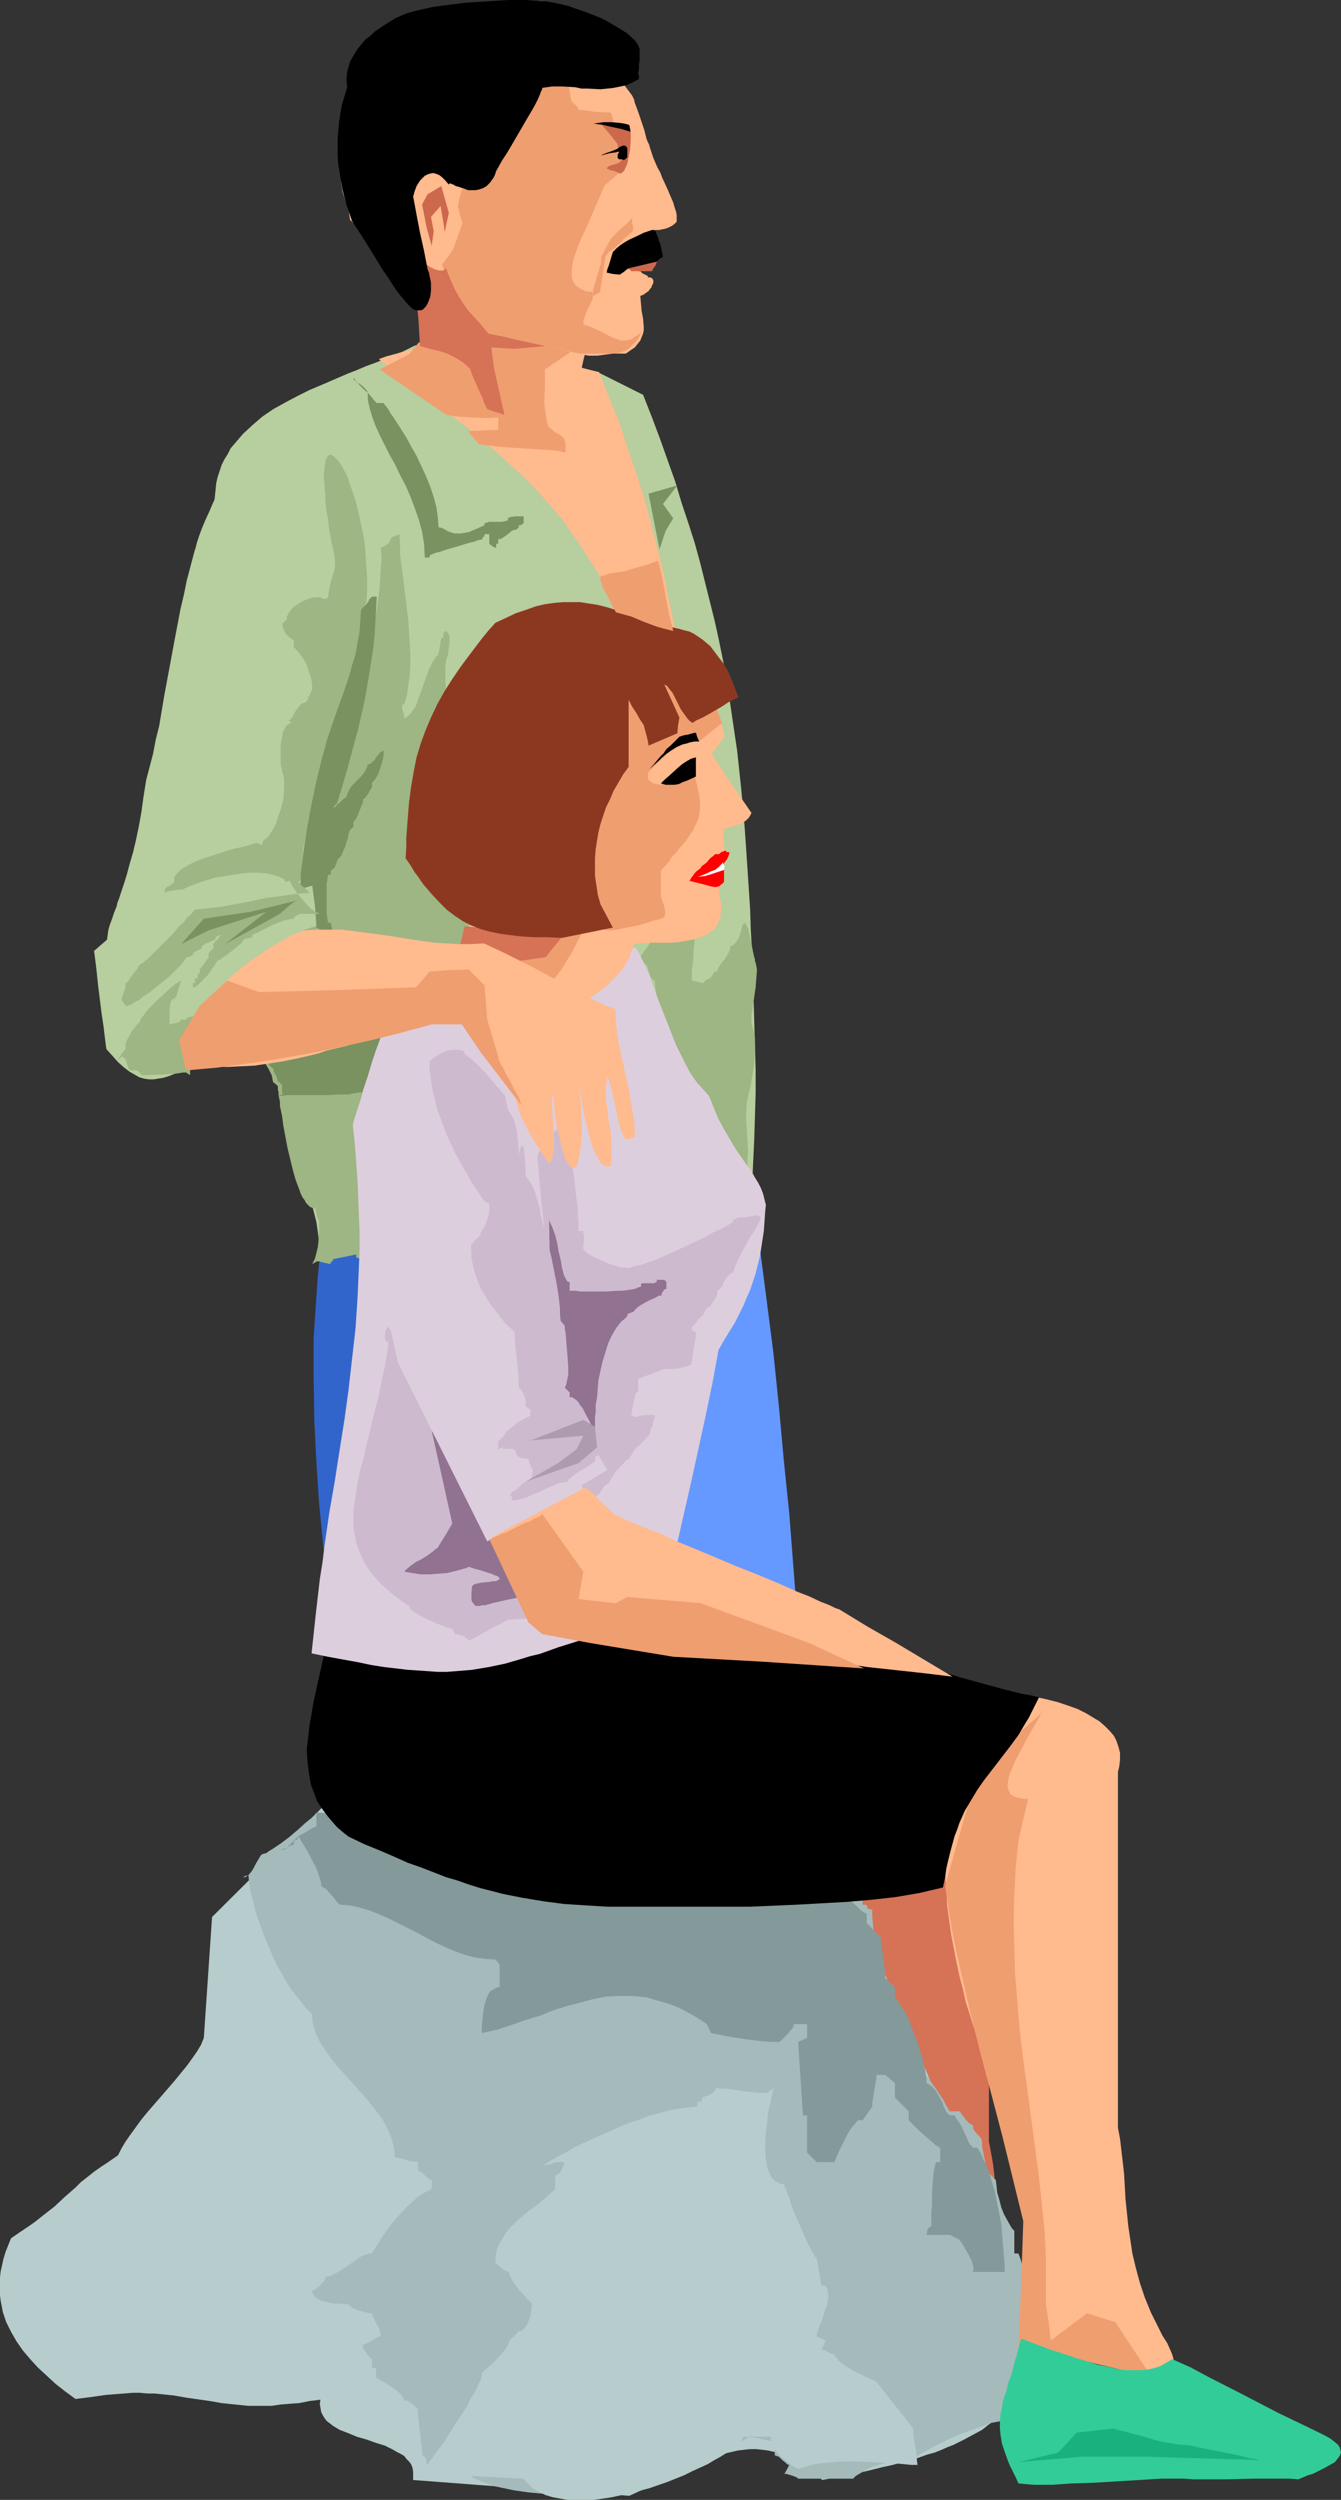 <?xml version="1.0" encoding="UTF-8" standalone="no"?>
<svg
   version="1.0"
   width="83.534mm"
   height="155.668mm"
   id="svg59"
   sodipodi:docname="Couple 10.wmf"
   xmlns:inkscape="http://www.inkscape.org/namespaces/inkscape"
   xmlns:sodipodi="http://sodipodi.sourceforge.net/DTD/sodipodi-0.dtd"
   xmlns="http://www.w3.org/2000/svg"
   xmlns:svg="http://www.w3.org/2000/svg">
  <rect width="100%" height="100%" fill="#333333" stroke="none"/>
  <sodipodi:namedview
     id="namedview59"
     pagecolor="#ffffff"
     bordercolor="#000000"
     borderopacity="0.25"
     inkscape:showpageshadow="2"
     inkscape:pageopacity="0.0"
     inkscape:pagecheckerboard="0"
     inkscape:deskcolor="#d1d1d1"
     inkscape:document-units="mm" />
  <defs
     id="defs1">
    <pattern
       id="WMFhbasepattern"
       patternUnits="userSpaceOnUse"
       width="6"
       height="6"
       x="0"
       y="0" />
  </defs>
  <path
     style="fill:#3265cc;fill-opacity:1;fill-rule:evenodd;stroke:none"
     d="m 76.749,286.178 -0.808,4.848 -0.646,4.686 -0.485,4.848 -0.323,4.686 -0.323,4.848 -0.323,4.848 v 4.848 4.848 l 0.162,9.695 0.485,9.695 0.646,9.857 0.969,9.857 1.131,9.857 1.293,9.857 0.646,5.009 0.646,5.009 1.454,10.019 2.747,20.199 1.293,10.019 1.131,10.18 21.651,-8.08 21.49,-8.08 2.747,-68.03 2.747,-68.03 -7.109,-0.485 -7.271,-0.808 -14.865,-1.454 -14.703,-1.454 -7.271,-0.646 z"
     id="path1" />
  <path
     style="fill:#d67256;fill-opacity:1;fill-rule:evenodd;stroke:none"
     d="m 213.28,402.523 2.908,0.646 2.585,0.646 2.424,0.808 2.1,0.97 1.939,0.808 1.777,0.97 1.616,0.97 1.293,1.131 1.131,1.131 0.969,1.293 0.646,1.131 0.485,1.454 0.323,1.293 v 1.454 l -0.162,1.616 -0.485,1.454 v 30.864 52.84 l 0.485,2.585 0.485,2.747 0.323,2.747 0.162,2.909 0.162,2.909 0.323,3.07 0.162,3.07 0.323,3.07 0.485,3.232 0.646,3.232 0.808,3.393 0.969,3.555 1.131,3.393 1.454,3.555 1.777,3.555 0.969,1.939 0.969,1.778 0.808,1.454 0.323,1.131 0.323,1.131 0.162,0.808 v 0.808 l -0.323,0.485 -0.485,0.485 -0.485,0.323 -0.646,0.162 -0.808,0.162 h -0.969 -1.131 l -1.131,-0.162 -1.131,-0.323 -1.454,-0.162 -1.454,-0.323 -2.908,-0.808 -3.232,-0.97 -6.625,-1.939 -3.393,-0.808 -3.232,-0.485 -1.616,-0.323 -1.454,-0.162 h -1.454 -1.293 l 0.323,-4.04 0.808,-8.403 0.485,-4.04 -0.162,-3.717 v -3.555 l -0.323,-3.393 -0.323,-3.393 -0.485,-3.232 -0.485,-3.07 -0.646,-2.909 -0.646,-2.909 -1.454,-5.656 -1.777,-5.494 -3.555,-10.665 -1.939,-5.333 -1.777,-5.494 -1.777,-5.656 -0.808,-2.909 -0.646,-3.07 -0.808,-3.07 -0.485,-3.232 -0.646,-3.393 -0.485,-3.393 -0.323,-3.555 -0.323,-3.878 -0.323,-3.878 v -4.04 l -0.808,-2.262 -0.646,-2.747 -0.646,-2.747 -0.323,-2.909 -0.323,-3.07 -0.162,-3.07 v -2.909 l 0.323,-2.909 0.323,-2.747 0.646,-2.585 0.323,-1.131 0.485,-1.131 0.485,-1.131 0.485,-0.808 0.646,-0.97 0.646,-0.646 0.646,-0.646 0.808,-0.485 0.969,-0.485 0.808,-0.323 0.969,-0.162 h 1.131 l 3.232,-0.485 3.393,-0.646 3.716,-0.162 z"
     id="path2" />
  <path
     style="fill:#b7cccc;fill-opacity:1;fill-rule:evenodd;stroke:none"
     d="m 76.425,424.823 -26.498,26.339 -0.969,14.22 -0.969,14.22 -0.646,1.616 -0.969,1.616 -1.131,1.616 -1.293,1.778 -1.454,1.778 -1.454,1.778 -3.07,3.555 -3.232,3.717 -1.454,1.778 -1.293,1.778 -1.293,1.778 -1.131,1.616 -0.969,1.616 -0.808,1.616 -2.1,1.454 -1.939,1.293 -1.616,1.131 -1.616,1.293 -1.454,1.131 -1.293,1.293 -2.585,2.262 -2.424,2.262 -1.454,1.131 -1.454,1.131 -1.616,1.293 -1.616,1.131 -1.939,1.293 -2.1,1.454 -0.646,1.616 -0.646,1.616 -0.485,1.616 -0.323,1.454 -0.323,1.454 L 0,535.998 v 1.454 1.454 1.293 l 0.162,1.293 0.485,2.585 0.808,2.424 1.131,2.262 1.293,2.262 1.454,2.101 1.777,2.101 1.777,1.939 2.1,1.939 2.1,1.939 2.262,1.778 2.424,1.778 2.585,-0.323 2.424,-0.323 2.262,-0.323 2.1,-0.162 2.1,-0.162 1.939,-0.162 h 1.777 l 1.777,0.162 h 1.616 l 1.616,0.162 3.07,0.323 2.747,0.485 5.655,0.808 2.747,0.485 3.07,0.323 1.616,0.162 1.616,0.162 h 1.777 1.777 1.939 l 2.1,-0.323 2.1,-0.162 2.262,-0.162 2.424,-0.485 2.585,-0.323 -0.162,0.97 0.162,0.97 0.162,0.97 0.323,0.646 0.485,0.808 0.485,0.646 0.646,0.485 0.808,0.646 0.808,0.485 0.808,0.485 2.1,0.808 1.939,0.808 2.262,0.646 2.262,0.808 2.1,0.646 1.939,0.97 0.808,0.485 0.969,0.485 0.808,0.485 0.485,0.646 0.646,0.646 0.485,0.646 0.323,0.808 0.162,0.97 v 0.808 1.131 l 25.529,1.939 25.367,1.778 5.655,-2.585 2.908,-1.454 2.747,-1.454 2.908,-1.293 2.747,-1.293 2.908,-1.131 2.908,-0.808 2.747,-0.646 2.908,-0.323 h 1.454 l 1.454,0.162 1.293,0.162 1.454,0.323 1.454,0.323 1.454,0.485 1.454,0.646 1.293,0.808 1.454,0.808 1.454,0.97 1.454,1.131 1.293,1.454 3.232,-0.646 3.07,-0.485 2.747,-0.646 2.747,-0.646 2.585,-0.646 2.262,-0.485 2.262,-0.646 2.1,-0.485 1.939,-0.646 1.777,-0.646 1.777,-0.485 1.616,-0.646 1.454,-0.646 1.293,-0.485 2.585,-1.293 2.1,-1.131 2.1,-1.131 1.616,-1.293 1.616,-1.131 1.616,-1.293 1.616,-1.131 1.454,-1.131 1.777,-1.293 -0.162,-2.747 -0.162,-2.909 -0.323,-2.909 -0.485,-3.07 -0.485,-3.232 -0.646,-3.07 -0.808,-3.393 -0.808,-3.393 -0.969,-3.393 -0.969,-3.555 -1.131,-3.393 -1.131,-3.717 -2.585,-7.272 -2.747,-7.595 -3.07,-7.756 -3.07,-7.756 -3.232,-7.918 -3.393,-8.08 -3.393,-8.08 -3.555,-7.918 -6.625,-15.998 -31.184,-5.656 -31.346,-5.656 z"
     id="path3" />
  <path
     style="fill:#a5baba;fill-opacity:1;fill-rule:evenodd;stroke:none"
     d="m 58.491,441.305 0.162,1.778 0.323,1.939 0.485,1.939 0.485,2.101 0.646,2.101 0.808,2.262 0.808,2.262 0.969,2.262 0.969,2.262 0.969,2.101 1.293,2.262 1.131,2.101 1.454,2.101 1.454,1.778 1.454,1.939 1.616,1.616 v 1.131 l 0.162,1.131 0.323,0.97 0.323,1.131 0.969,2.101 1.293,1.939 1.454,2.101 1.616,1.939 7.109,7.918 1.616,2.101 1.616,2.101 1.131,2.101 0.969,2.262 0.323,1.131 0.323,1.131 0.162,1.131 v 1.293 h 0.485 l 0.485,0.162 1.454,0.323 1.454,0.485 h 0.808 l 0.808,0.162 v 0.97 1.131 h 0.323 l 0.485,0.323 0.808,0.646 0.808,0.808 0.323,0.162 0.485,0.162 v 0.97 1.131 l -0.969,0.485 -1.131,0.646 -0.969,0.646 -0.969,0.808 -1.939,1.778 -1.939,2.101 -1.777,2.101 -1.616,2.262 -1.454,2.262 -1.293,2.101 h -0.646 l -0.646,0.162 -1.454,0.646 -1.293,0.97 -1.454,0.97 -1.454,0.97 -1.293,0.808 -1.293,0.646 -0.646,0.162 -0.646,0.162 -0.162,0.323 -0.162,0.485 -0.485,0.646 -0.485,0.485 -0.485,0.485 -0.485,0.323 -0.485,0.323 -0.485,0.162 v 0.485 l 0.323,0.485 0.323,0.485 0.323,0.323 0.646,0.323 0.485,0.323 1.454,0.323 1.454,0.323 h 1.293 l 1.293,0.162 h 0.969 l 0.162,0.162 v 0.162 l 0.646,0.485 0.646,0.323 0.969,0.323 1.777,0.485 0.808,0.162 h 0.485 l 0.162,0.485 0.162,0.485 0.323,0.646 0.323,0.646 0.808,1.454 0.162,0.97 0.162,0.808 h -0.485 l -0.485,0.323 -1.131,0.646 -1.293,0.646 -0.485,0.323 h -0.485 l 0.162,0.485 v 0.323 l 0.646,0.97 0.646,0.808 0.808,0.808 v 2.101 h 0.969 v 2.101 l 0.323,0.323 0.323,0.162 0.808,0.485 1.131,0.646 1.131,0.808 0.969,0.646 0.969,0.808 0.646,0.808 0.162,0.485 0.162,0.323 h 0.323 l 0.485,0.162 0.808,0.485 0.808,0.646 0.808,0.808 v 1.293 l 0.162,1.293 0.323,2.909 0.323,2.747 0.162,1.293 v 1.293 l 0.485,0.162 0.162,0.162 0.162,0.485 0.162,0.323 0.162,1.131 v 0.97 h 0.969 l 0.808,-0.162 4.039,-0.646 0.808,-0.162 h 0.969 l 0.323,0.646 0.485,0.646 0.808,0.646 0.808,0.485 0.969,0.646 1.131,0.485 1.131,0.485 1.293,0.485 1.454,0.485 1.454,0.323 3.07,0.646 3.393,0.485 3.555,0.323 3.393,0.162 h 3.393 l 3.393,-0.162 3.07,-0.323 1.454,-0.162 1.454,-0.323 1.293,-0.323 1.131,-0.485 1.131,-0.323 0.969,-0.646 0.808,-0.485 0.646,-0.485 2.1,-0.162 1.939,-0.323 1.939,-0.485 1.939,-0.646 1.616,-0.808 1.777,-0.808 1.454,-1.131 1.293,-1.131 h 0.323 l 0.485,-0.162 0.646,-0.162 0.808,-0.162 0.969,-0.323 0.969,-0.323 2.1,-0.646 2.1,-0.646 0.969,-0.485 0.808,-0.323 0.646,-0.323 0.646,-0.323 0.323,-0.162 v -0.323 l 0.969,0.162 h 0.808 l 1.939,0.485 0.969,0.162 0.646,0.162 h 0.808 l 0.323,0.162 v 3.232 l 0.485,0.162 0.485,0.162 0.808,0.808 0.808,0.646 0.323,0.323 0.485,0.162 -0.485,0.97 -0.646,1.131 h 0.485 l 0.485,0.162 1.131,0.323 0.323,0.162 0.485,0.162 0.162,0.162 0.162,0.162 h 12.926 l 0.646,-0.646 0.808,-0.485 1.616,-0.97 1.777,-0.808 1.777,-0.485 1.939,-0.485 1.939,-0.323 1.939,-0.162 h 1.616 l 0.808,-0.646 0.969,-0.808 1.293,-0.646 1.293,-0.808 1.616,-0.808 1.616,-0.808 3.555,-1.616 3.716,-1.293 1.777,-0.646 1.616,-0.646 1.777,-0.323 1.454,-0.323 1.293,-0.323 h 1.131 v -0.485 l 0.162,-0.323 0.485,-0.485 0.646,-0.485 0.808,-0.485 0.808,-0.485 0.646,-0.323 0.485,-0.646 0.162,-0.323 v -0.323 h 0.485 0.162 l 0.323,-0.162 0.162,-0.162 v -0.485 l 0.162,-0.162 h 0.323 l 0.323,-0.162 h 0.323 v -1.778 l -0.162,-1.939 -0.323,-4.201 -0.323,-4.363 -0.646,-4.363 -0.808,-4.525 -0.969,-4.363 -1.131,-4.04 -0.485,-2.101 -0.646,-1.778 h -0.969 v -5.333 l -0.485,-0.485 -0.323,-0.485 -0.808,-1.454 -0.808,-1.454 -0.646,-1.616 -0.485,-1.939 -0.485,-1.616 -0.162,-1.616 -0.162,-1.293 -1.131,-1.131 -1.131,-0.97 v -0.808 l -0.162,-0.97 -0.808,-4.04 v -0.97 l -0.162,-0.808 -0.646,-0.808 -0.808,-0.808 -0.485,-0.808 v -0.485 l -0.162,-0.323 -0.323,-0.162 -0.485,-0.323 -0.323,-0.323 -0.485,-0.485 -0.646,-0.97 -0.808,-0.97 h -1.131 -1.131 l -0.808,-1.293 -0.646,-1.293 -0.969,-1.454 -0.969,-1.454 -2.1,-2.909 -2.262,-3.07 -1.939,-3.232 -0.969,-1.616 -0.808,-1.454 -0.646,-1.616 -0.485,-1.454 -0.323,-1.616 v -1.454 l -2.262,-2.101 v -4.201 l -0.969,-1.131 -1.131,-1.131 -0.162,-4.04 -0.323,-3.878 -0.323,-3.717 -0.162,-1.778 v -1.616 h -0.485 l -0.162,-0.162 h -0.485 v -0.323 -0.162 l -0.162,-0.162 v -0.162 l -0.323,-0.162 h -0.323 -0.323 v -1.131 -0.97 l -0.646,-0.646 -0.485,-0.485 h -3.232 v -0.323 -0.323 l -0.162,-0.323 -0.162,-0.162 h -0.162 -0.323 l -0.162,-0.162 v -0.323 l -0.162,-0.162 v -0.485 h -2.908 l -2.908,-0.162 -2.908,-0.323 -2.908,-0.323 -3.07,-0.485 -3.232,-0.485 -6.14,-1.454 -6.463,-1.454 -6.463,-1.616 -13.088,-3.393 -6.625,-1.616 -6.625,-1.454 -6.463,-1.293 -3.232,-0.485 -3.232,-0.323 -3.07,-0.323 -3.232,-0.162 -3.07,-0.162 h -3.07 l -2.908,0.162 -2.908,0.323 -3.07,0.485 -2.747,0.646 h -0.808 -0.808 -1.131 l -1.293,0.162 h -1.293 -1.454 l -2.908,0.162 -3.07,-0.162 h -1.454 l -1.293,-0.162 -1.293,-0.162 -1.131,-0.323 -0.808,-0.162 -0.808,-0.485 v -1.131 h -3.232 l -0.323,0.485 -0.646,0.646 -0.808,0.646 -0.808,0.646 -1.777,1.616 -2.1,1.778 -1.939,1.454 -1.939,1.293 -0.808,0.485 -0.646,0.485 -0.646,0.162 -0.485,0.162 -0.323,0.485 -0.485,0.808 -0.485,0.808 -0.485,0.97 -0.485,0.808 -0.646,0.808 -0.646,0.485 -0.323,0.162 h -0.485 l 0.646,-0.323 z"
     id="path4" />
  <path
     style="fill:#849999;fill-opacity:1;fill-rule:evenodd;stroke:none"
     d="m 70.286,432.095 0.162,0.323 0.323,0.646 0.808,1.293 0.969,1.616 0.808,1.616 0.969,1.778 0.646,1.616 0.485,1.616 0.162,0.646 v 0.646 l 0.808,0.485 0.485,0.323 0.808,0.97 0.485,0.485 0.485,0.646 0.485,0.646 0.808,0.808 2.262,0.162 2.262,0.485 2.262,0.646 2.1,0.808 2.262,0.97 2.262,1.131 4.524,2.262 4.524,2.424 2.424,1.131 2.262,0.97 2.262,0.808 2.424,0.646 2.424,0.323 2.424,0.162 0.969,1.131 v 5.333 l -0.808,0.162 -0.485,0.323 -0.646,0.323 -0.485,0.485 -0.323,0.646 -0.323,0.646 -0.485,1.616 -0.323,1.778 -0.162,1.778 -0.162,1.616 v 1.454 l 3.716,-0.808 3.393,-1.131 3.232,-1.131 3.232,-0.97 3.232,-1.293 3.07,-0.97 3.07,-0.808 3.07,-0.808 3.07,-0.646 3.232,-0.162 h 1.616 1.454 l 1.777,0.162 1.616,0.162 1.616,0.485 1.777,0.485 1.616,0.485 1.777,0.646 1.777,0.808 1.777,0.97 1.939,1.131 1.939,1.293 0.969,2.101 4.039,0.808 4.039,0.646 4.039,0.485 2.1,0.162 h 1.939 l 0.485,-0.485 0.485,-0.485 1.131,-1.131 0.485,-0.646 0.485,-0.485 0.162,-0.485 0.162,-0.485 h 3.07 v 3.232 l -2.1,0.97 1.131,17.29 h 0.969 v 8.726 l 2.262,2.262 h 4.201 l 0.485,-1.293 0.646,-1.454 1.293,-2.585 0.646,-1.293 0.808,-1.293 0.808,-0.97 0.808,-0.97 h 1.131 l 2.262,-3.232 v -0.808 l 0.162,-0.97 0.323,-2.101 0.323,-1.939 0.162,-0.808 v -0.808 h 0.969 1.131 l 2.262,1.939 v 3.393 l 3.232,3.232 v 0.97 1.131 l 0.162,0.162 0.323,0.323 0.485,0.485 0.485,0.485 1.131,1.131 2.424,2.101 1.131,0.97 0.323,0.323 0.485,0.162 0.323,0.323 h 0.162 v 3.393 h -0.969 l -0.162,0.485 -0.162,0.646 -0.162,0.808 -0.162,0.97 -0.162,2.101 -0.162,2.262 v 2.424 0.97 l -0.162,0.97 v 2.262 1.131 0 0 l -0.162,0.162 -0.323,0.162 -0.162,0.162 -0.323,0.485 v 0.485 l -0.162,0.646 h 5.494 l 2.262,1.131 0.162,0.323 0.323,0.323 0.485,0.808 0.646,1.131 0.646,1.131 0.646,1.293 0.323,1.131 v 0.485 l 0.162,0.323 -0.162,0.323 -0.162,0.323 h 7.594 v -1.616 l -0.162,-1.778 -0.162,-1.939 -0.162,-1.939 -0.323,-4.04 -0.808,-4.04 -0.808,-4.04 -0.646,-1.939 -0.485,-1.778 -0.646,-1.778 -0.808,-1.616 -0.646,-1.454 -0.808,-1.293 h -1.131 l -0.162,-0.323 -0.323,-0.323 -0.485,-0.808 -0.485,-1.131 -1.131,-2.424 -0.646,-1.131 -0.646,-0.808 -0.162,-0.323 -0.162,-0.323 h -1.131 l -0.808,-0.808 -0.485,-0.97 -0.485,-1.293 -0.485,-0.97 -0.646,-1.131 -0.646,-0.97 -0.808,-0.808 -0.485,-0.323 -0.646,-0.323 v -0.808 l -0.162,-1.131 -0.162,-1.293 -0.323,-1.293 -0.323,-1.454 -0.485,-1.454 -0.969,-3.07 -1.293,-3.232 -0.485,-1.454 -0.646,-1.293 -0.808,-1.131 -0.646,-1.131 -0.646,-0.97 -0.485,-0.646 v -1.131 -1.131 l -2.262,-2.101 -0.162,-2.424 -0.323,-2.424 -0.323,-2.424 -0.323,-2.424 -3.232,-3.232 v -1.131 -1.131 h -0.162 l -0.323,-0.162 -0.485,-0.323 -0.485,-0.323 -0.969,-0.97 -1.131,-0.97 -1.131,-1.131 -0.808,-1.131 -0.323,-0.485 -0.323,-0.323 -0.162,-0.323 -0.162,-0.323 h -3.555 l -3.555,-0.162 -3.716,-0.323 -3.878,-0.323 -3.878,-0.485 -4.039,-0.646 -8.079,-1.131 -8.079,-1.454 -7.917,-1.454 -3.878,-0.646 -3.878,-0.646 -3.555,-0.646 -3.555,-0.646 -3.555,-0.646 -3.716,-0.646 -3.716,-0.808 -3.878,-0.646 -8.079,-1.454 -8.24,-1.293 -8.079,-1.293 -4.039,-0.646 -3.878,-0.323 -3.716,-0.485 -3.716,-0.162 -3.555,-0.162 -3.393,-0.162 v 3.232 l -0.323,0.162 -0.485,0.162 -1.293,0.808 -1.131,0.646 -0.646,0.323 -0.323,0.162 v 0.323 l -0.162,0.162 -0.162,0.485 h -0.162 -0.323 l -0.162,0.162 -0.162,0.323 v 0.323 0.323 l -0.808,0.162 -0.808,0.485 -0.808,0.323 -0.808,0.162 h 1.131 z"
     id="path5" />
  <path
     style="fill:#6699ff;fill-opacity:1;fill-rule:evenodd;stroke:none"
     d="m 176.764,281.007 2.1,12.443 1.616,12.443 1.616,12.604 1.293,12.604 1.131,12.443 1.293,12.604 1.939,25.047 -9.371,0.323 -9.371,0.162 -9.371,0.323 -9.533,0.323 -9.371,-39.913 -9.371,-40.075 22.782,-10.665 z"
     id="path6" />
  <path
     style="fill:#ffba8e;fill-opacity:1;fill-rule:evenodd;stroke:none"
     d="m 243.495,399.292 2.908,0.646 2.585,0.646 2.424,0.808 2.262,0.808 1.939,0.97 1.616,0.97 1.616,0.97 1.293,1.131 1.131,1.131 0.969,1.131 0.646,1.293 0.485,1.454 0.323,1.293 v 1.616 l -0.162,1.454 -0.323,1.454 v 30.864 52.84 l 0.485,2.585 0.323,2.747 0.323,2.747 0.323,2.909 0.162,2.909 0.162,2.909 0.323,3.07 0.323,3.232 0.485,3.232 0.485,3.232 0.808,3.393 0.969,3.555 1.131,3.393 1.454,3.555 1.777,3.555 0.969,1.939 1.131,1.778 0.646,1.454 0.485,1.131 0.323,1.131 v 0.808 0.808 l -0.323,0.485 -0.323,0.485 -0.646,0.323 -0.646,0.162 -0.808,0.162 h -0.969 -0.969 l -1.293,-0.162 -1.131,-0.323 -1.454,-0.162 -1.293,-0.485 -3.07,-0.808 -3.232,-0.808 -6.786,-1.939 -3.232,-0.808 -3.232,-0.646 -1.616,-0.162 -1.454,-0.162 -1.454,-0.162 h -1.454 l 0.485,-3.878 0.485,-4.201 0.323,-4.201 0.485,-4.04 -0.162,-3.555 v -3.717 l -0.323,-3.393 -0.323,-3.393 -0.485,-3.232 -0.485,-3.07 -0.646,-2.909 -0.646,-2.909 -1.454,-5.817 -1.616,-5.332 -3.716,-10.665 -1.777,-5.332 -1.939,-5.494 -1.777,-5.656 -0.646,-2.909 -0.808,-3.07 -0.646,-3.07 -0.646,-3.232 -0.646,-3.393 -0.485,-3.393 -0.485,-3.555 -0.162,-3.717 -0.323,-3.878 v -4.04 l -0.808,-2.424 -0.646,-2.585 -0.485,-2.909 -0.485,-2.909 -0.323,-3.07 -0.162,-2.909 0.162,-3.07 0.162,-2.909 0.323,-2.747 0.646,-2.585 0.323,-1.131 0.485,-1.131 0.485,-1.131 0.485,-0.808 0.646,-0.97 0.646,-0.646 0.808,-0.646 0.808,-0.485 0.808,-0.485 0.808,-0.323 1.131,-0.162 h 0.969 l 3.232,-0.646 3.393,-0.485 3.716,-0.162 z"
     id="path7" />
  <path
     style="fill:#ef9e70;fill-opacity:1;fill-rule:evenodd;stroke:none"
     d="m 245.272,402.847 -0.646,1.454 -0.969,1.616 -1.939,3.393 -1.777,3.393 -0.969,1.778 -0.646,1.616 -0.646,1.454 -0.323,1.454 -0.162,1.131 0.162,0.646 v 0.485 l 0.323,0.485 0.162,0.485 0.485,0.323 0.485,0.323 0.646,0.162 0.646,0.162 0.808,0.162 h 1.131 l -1.131,4.848 -1.131,4.848 -0.323,3.232 -0.323,3.232 -0.323,6.302 -0.162,6.302 0.162,6.14 0.162,6.14 0.485,5.979 0.485,5.979 0.646,5.979 1.616,11.958 1.616,12.119 0.808,6.14 0.646,6.14 0.646,6.302 0.323,6.464 v 10.827 l 0.646,4.201 0.485,4.363 8.564,-6.464 3.393,1.131 3.232,0.97 8.564,12.927 -15.673,-3.717 -15.673,-3.878 0.646,-14.382 0.485,-14.705 -2.424,-9.857 -2.424,-9.857 -2.585,-9.857 -2.585,-9.695 -2.424,-9.695 -2.262,-9.857 -1.131,-5.009 -0.969,-4.848 -0.808,-5.171 -0.808,-5.009 2.747,-9.695 2.747,-9.695 3.232,-6.464 3.232,-6.464 0.162,-0.162 0.323,-0.162 0.485,-0.323 0.485,-0.485 0.808,-0.485 0.808,-0.646 1.939,-1.293 1.939,-1.454 1.616,-1.454 0.808,-0.646 0.646,-0.646 0.485,-0.485 z"
     id="path8" />
  <path
     style="fill:#000000;fill-opacity:1;fill-rule:evenodd;stroke:none"
     d="m 76.425,388.788 -1.293,5.817 -1.293,5.817 -0.485,2.909 -0.485,2.747 -0.323,2.909 -0.323,2.747 0.162,2.747 0.323,2.747 0.485,2.747 0.485,1.293 0.485,1.293 0.485,1.293 0.808,1.293 0.808,1.131 0.969,1.293 0.969,1.131 1.131,1.293 1.293,1.131 1.454,1.131 3.716,1.778 3.555,1.454 3.393,1.454 3.232,1.454 3.232,1.131 2.908,1.131 2.908,1.131 2.747,0.808 2.747,0.97 2.585,0.808 2.585,0.646 2.424,0.646 4.847,0.97 4.847,0.808 4.847,0.646 5.009,0.323 2.585,0.162 2.747,0.162 h 2.747 2.747 16.319 3.716 8.079 l 11.31,-0.485 11.472,-0.646 5.655,-0.485 5.817,-0.646 5.655,-0.97 2.747,-0.646 2.747,-0.646 0.485,-2.262 0.323,-2.262 0.485,-2.101 0.485,-1.939 0.485,-1.778 0.485,-1.778 0.646,-1.616 0.485,-1.454 0.646,-1.454 0.646,-1.454 1.454,-2.424 1.454,-2.424 1.454,-2.101 3.232,-4.201 1.616,-2.101 1.616,-2.101 1.777,-2.424 1.616,-2.747 0.808,-1.293 1.616,-3.232 0.808,-1.616 -2.1,-0.485 -1.939,-0.323 -3.878,-0.97 -3.555,-0.97 -3.555,-0.97 -3.555,-0.97 -3.716,-1.131 -4.039,-1.131 -1.939,-0.646 -2.262,-0.646 -2.262,-0.646 -2.424,-0.646 -2.585,-0.646 -2.747,-0.808 -3.07,-0.808 -3.07,-0.646 -3.232,-0.808 -3.393,-0.808 -3.716,-0.97 -4.039,-0.808 -4.039,-0.97 -4.524,-0.97 -4.686,-0.97 -5.009,-0.97 -5.332,-1.131 -5.655,-0.97 v 0.323 l -0.162,0.485 -0.323,0.323 -0.485,0.485 -0.485,0.323 -0.646,0.323 -0.646,0.323 -0.808,0.323 -1.777,0.646 -2.1,0.646 -2.424,0.646 -2.585,0.485 -2.908,0.485 -2.908,0.485 -3.232,0.485 -3.393,0.323 -3.393,0.485 -3.555,0.323 -7.109,0.646 -7.271,0.485 -6.948,0.485 -3.232,0.323 -3.232,0.162 -3.07,0.162 -2.908,0.162 -2.585,0.162 -2.262,0.162 -2.1,0.162 h -1.777 l -0.808,0.162 h -0.646 -0.646 -0.485 l -0.485,0.162 H 76.749 76.587 Z"
     id="path9" />
  <path
     style="fill:#b7ce9e;fill-opacity:1;fill-rule:evenodd;stroke:none"
     d="m 97.754,81.28 -0.646,0.323 -0.646,0.323 -1.616,0.808 -1.939,0.808 -2.1,0.808 -2.262,0.97 -2.262,0.808 -2.262,0.97 -2.1,0.808 -5.978,2.585 -3.07,1.293 -2.908,1.454 -2.747,1.454 -2.908,1.616 -2.585,1.778 -2.262,1.939 -2.262,2.101 -0.969,1.131 -0.969,1.131 -0.969,1.131 -0.646,1.293 -0.808,1.293 -0.646,1.293 -0.485,1.454 -0.485,1.454 -0.323,1.454 -0.162,1.616 -0.162,1.616 -0.162,1.778 0.162,1.778 0.162,1.778 6.301,46.215 0.808,4.201 0.646,4.201 0.323,4.363 0.323,4.525 0.162,4.525 0.162,4.686 v 9.211 l 0.162,9.372 v 4.686 l 0.162,4.525 0.323,4.525 0.485,4.363 0.646,4.363 0.808,4.04 0.323,0.808 0.485,1.131 0.323,1.131 0.323,1.454 0.485,1.616 0.323,1.778 0.646,3.717 0.646,3.717 0.323,1.778 0.485,1.616 0.323,1.454 0.323,1.293 0.485,0.97 0.323,0.808 0.162,1.616 v 1.454 l 0.162,1.293 0.162,1.293 0.162,1.131 0.162,1.131 0.485,1.939 0.485,1.778 0.646,1.616 1.293,2.909 1.293,2.747 0.646,1.616 0.485,1.778 0.485,1.939 0.162,1.131 0.162,1.131 0.162,1.293 0.162,1.293 v 1.454 l 0.162,1.616 6.14,-0.323 6.14,-0.485 12.765,-0.808 12.926,-0.646 12.926,-0.808 13.088,-0.808 12.764,-0.808 12.765,-0.808 6.301,-0.323 6.14,-0.485 -0.162,-5.332 v -5.494 l 0.485,-10.503 0.323,-10.665 v -5.494 l -0.162,-5.494 -0.162,-5.656 -0.162,-5.656 -0.162,-5.333 -0.162,-5.333 -0.323,-5.171 -0.162,-5.009 -0.323,-5.009 -0.323,-4.848 -0.323,-4.848 -0.323,-4.686 -0.808,-9.049 -0.969,-9.049 -1.293,-8.726 -1.293,-8.888 -1.777,-8.726 -0.969,-4.363 -1.131,-4.525 -1.131,-4.525 -1.131,-4.525 -1.293,-4.686 -1.454,-4.525 -1.616,-4.848 -1.454,-4.848 -1.777,-5.009 -1.777,-5.009 -1.939,-5.171 -2.1,-5.333 -5.17,-2.585 -5.17,-2.585 -3.232,-0.323 -2.908,-0.162 -2.747,-0.485 -2.747,-0.323 -5.17,-0.97 -4.847,-0.97 -5.009,-0.97 -5.009,-0.97 -2.747,-0.323 -2.908,-0.485 -2.908,-0.162 z"
     id="path10" />
  <path
     style="fill:#ffba8e;fill-opacity:1;fill-rule:evenodd;stroke:none"
     d="m 89.19,84.512 3.393,2.747 3.393,2.424 3.07,2.424 2.908,2.262 2.908,2.262 2.585,2.101 2.585,1.939 2.262,1.939 2.262,1.939 2.262,1.778 1.939,1.778 1.939,1.778 3.716,3.393 3.393,3.717 3.232,3.717 1.616,1.939 1.454,2.101 1.454,2.101 1.616,2.262 1.454,2.424 1.616,2.424 1.454,2.585 1.616,2.909 1.616,2.909 1.777,3.232 1.777,3.232 1.777,3.717 1.939,3.717 1.939,4.04 0.162,-1.131 v -0.97 l 0.162,-0.97 0.162,-0.808 0.162,-0.646 0.162,-0.646 0.162,-0.97 0.323,-0.646 0.162,-0.162 0.323,-0.162 0.162,0.323 0.323,0.485 0.162,0.808 0.323,0.808 0.323,1.131 0.162,1.293 0.323,1.454 0.323,1.454 0.323,1.616 0.646,3.555 0.646,3.555 0.646,3.555 0.808,3.393 0.485,1.454 0.323,1.454 0.485,1.293 0.323,0.97 0.485,0.97 0.485,0.808 0.485,0.485 0.485,0.323 -0.969,-6.787 -0.808,-6.302 -0.969,-6.302 -0.969,-6.302 -1.131,-5.979 -1.131,-5.979 -1.293,-5.979 -1.131,-5.817 -1.454,-5.817 -1.454,-5.817 -1.616,-5.817 -1.777,-5.817 -2.1,-5.979 -1.939,-5.979 -2.424,-5.979 -2.424,-6.14 -6.463,-1.616 -3.232,-0.97 -3.07,-0.808 -6.14,-1.454 -3.232,-0.646 -3.07,-0.485 -3.07,-0.323 -3.232,-0.162 h -3.232 l -3.232,0.162 -3.393,0.485 -3.393,0.646 -3.555,0.97 -1.777,0.485 z"
     id="path11" />
  <path
     style="fill:#ffba8e;fill-opacity:1;fill-rule:evenodd;stroke:none"
     d="m 136.047,9.211 0.646,-0.323 0.646,-0.162 h 0.485 l 0.646,0.162 0.485,0.323 0.485,0.323 0.646,0.646 0.646,0.808 0.646,0.808 0.808,1.131 0.808,1.131 0.969,1.454 0.969,1.454 1.131,1.778 1.293,1.778 1.454,1.939 0.162,0.323 0.323,0.646 0.162,0.808 0.323,0.808 0.646,1.778 0.646,1.939 0.646,1.939 0.485,1.939 0.323,0.808 0.323,0.646 0.162,0.646 0.162,0.485 0.323,0.97 0.323,0.97 0.969,2.262 0.646,1.131 0.485,1.293 1.131,2.424 0.969,2.262 0.485,1.131 0.323,1.131 0.323,0.97 0.162,0.808 v 0.808 0.808 l -0.485,0.485 -0.646,0.485 -0.646,0.323 -0.808,0.323 -1.616,0.323 h -0.808 -0.646 l -0.162,1.131 v 1.131 0.808 l 0.323,0.808 0.323,1.454 0.162,0.646 v 0.97 l -0.162,0.646 -0.162,0.646 -0.485,0.646 -0.162,0.646 -1.131,-0.162 h -0.808 l -0.485,-0.162 h -0.323 l -0.323,0.162 v 0.162 l 0.162,0.162 h 0.323 l 0.485,0.485 0.646,0.323 0.646,0.323 v 0.162 0.162 h 0.485 l 0.485,0.162 0.323,0.485 v 0.646 l -0.323,0.646 -0.162,0.485 -0.323,0.323 -0.323,0.485 -0.485,0.323 -0.646,0.485 -0.808,0.323 0.162,1.778 0.162,1.778 0.323,1.778 0.162,1.778 v 0.97 l -0.162,0.808 -0.323,0.808 -0.323,0.808 -0.646,0.808 -0.646,0.808 -0.969,0.646 -1.131,0.808 h -1.616 -1.454 l -1.293,0.162 -1.131,0.162 -1.131,0.162 h -0.969 -1.131 l -0.969,-0.162 -0.323,1.293 -0.323,1.454 -0.162,1.454 -0.323,1.616 -0.162,1.616 -0.323,1.293 -0.162,1.293 -0.323,0.808 -0.162,-0.162 -0.323,-0.162 -0.485,0.162 -0.485,0.323 -0.485,0.485 -0.646,0.646 -0.808,0.646 -0.969,0.646 -0.969,0.808 -1.131,0.646 -1.131,0.646 -1.293,0.646 -1.454,0.485 -1.454,0.323 -1.616,0.162 -1.777,-0.162 -2.908,-1.616 -2.747,-1.778 -2.424,-1.616 -2.262,-1.454 -2.1,-1.616 -1.939,-1.293 -1.939,-1.454 -1.777,-1.293 -0.808,-0.485 -0.646,-0.808 -0.485,-0.646 -0.323,-0.97 -0.162,-0.808 -0.323,-1.131 -0.162,-2.101 -0.162,-2.424 v -1.293 l -0.323,-2.585 -0.323,-1.454 -0.485,-1.293 -0.485,-1.454 -0.646,-1.454 -0.646,-1.454 -0.969,-1.616 -0.969,-1.454 -2.1,-2.747 -2.262,-2.747 -2.262,-2.424 -0.969,-1.131 -1.131,-1.131 -0.969,-0.808 -0.808,-0.97 -0.808,-0.646 -0.646,-0.646 -0.162,-1.131 -0.162,-0.97 -1.454,-4.525 -0.162,-1.131 -0.162,-1.131 1.939,-4.04 2.1,-3.717 1.939,-3.393 1.939,-3.07 1.939,-2.909 2.1,-2.585 1.777,-2.262 2.1,-2.262 1.777,-1.778 1.939,-1.778 1.939,-1.454 1.939,-1.131 1.777,-1.131 1.777,-0.97 1.939,-0.808 1.777,-0.646 1.616,-0.485 1.777,-0.323 1.777,-0.162 1.777,-0.162 3.232,-0.162 3.232,0.162 3.07,0.323 3.07,0.485 2.747,0.323 z"
     id="path12" />
  <path
     style="fill:#ef9e70;fill-opacity:1;fill-rule:evenodd;stroke:none"
     d="m 134.27,82.896 -5.978,4.04 v 3.878 l -0.162,4.04 0.323,2.585 0.485,2.747 0.646,0.646 0.485,0.323 0.485,0.485 0.485,0.323 0.485,0.162 0.323,0.323 0.485,0.323 0.485,0.485 0.162,0.646 0.162,0.485 v 0.646 0.646 0.808 l -2.424,-0.485 -2.585,-0.162 -5.17,-0.323 -5.009,-0.323 -2.585,-0.323 -2.585,-0.323 -1.293,-1.454 -1.293,-1.616 3.555,-0.162 3.555,-0.162 V 98.247 l -2.908,0.162 -2.908,-0.162 -3.07,-0.162 -1.777,-0.162 -1.616,-0.323 -15.673,-10.665 6.948,-3.555 2.1,-2.585 7.271,-5.494 7.109,1.939 7.109,1.939 z"
     id="path13" />
  <path
     style="fill:#9eb584;fill-opacity:1;fill-rule:evenodd;stroke:none"
     d="m 150.266,225.904 3.393,-4.848 h 0.162 l 0.323,-0.323 0.323,-0.162 0.323,-0.323 0.808,-0.97 1.777,-2.101 0.808,-1.131 0.485,-0.97 0.162,-0.323 0.162,-0.162 h 0.485 l 2.262,-3.232 0.485,-0.162 0.808,-0.323 0.323,-0.162 0.323,0.808 0.162,0.97 0.162,0.97 v 1.293 1.293 1.293 l -0.323,2.909 -0.323,2.747 -0.162,2.909 -0.323,2.585 v 1.293 0.97 l 0.646,0.162 0.646,0.162 0.646,0.162 0.646,0.162 0.808,-0.808 0.485,-0.162 0.323,-0.162 0.485,-0.485 0.323,-0.485 0.323,-0.485 0.162,-0.162 h 0.485 l 0.162,-0.646 0.485,-0.808 0.485,-0.646 0.646,-0.808 0.485,-0.808 0.485,-0.808 0.323,-0.808 v -0.646 l 0.646,-0.162 0.485,-0.485 0.485,-0.646 0.485,-0.808 0.485,-1.616 0.162,-0.646 0.162,-0.646 0.485,-0.485 0.162,0.162 0.162,0.162 0.162,0.485 0.323,0.485 0.323,1.454 0.323,1.454 0.323,1.616 0.323,1.616 0.162,0.646 0.162,0.485 v 0.485 l 0.162,0.323 0.162,0.808 0.162,0.97 -0.162,1.939 -0.162,2.101 -0.323,2.262 -0.323,2.262 -0.323,2.101 v 1.939 l 0.323,0.97 0.162,0.808 0.162,0.646 0.162,0.808 v 0.97 0.808 2.101 l -0.162,2.101 -0.323,2.262 -0.323,1.939 -0.162,0.97 -0.162,0.808 -0.162,0.646 -0.162,0.646 -0.323,1.293 -0.162,1.293 -0.162,2.747 0.162,2.747 0.162,2.585 0.162,2.747 -0.162,2.585 v 1.293 l -0.323,1.293 -0.323,1.293 -0.485,1.131 -0.162,-0.97 -0.162,-0.97 -0.162,-0.97 -0.162,-0.808 -0.323,-0.323 -0.485,-0.323 -0.646,-0.808 -0.808,-1.131 -0.646,-1.131 -1.293,-2.424 -0.646,-1.131 -0.485,-0.97 -0.808,-0.808 -0.808,-1.131 -1.616,-2.101 -1.777,-2.424 -1.616,-2.585 -1.454,-2.585 -1.131,-2.585 -0.485,-1.454 -0.323,-1.293 -0.323,-1.131 v -1.293 l -1.131,-1.131 v -1.939 l -0.485,-1.939 -0.485,-1.939 -0.646,-1.939 -1.131,-3.717 -0.323,-1.778 -0.162,-1.939 h -0.323 l -0.162,-0.162 -0.323,-0.485 -0.323,-0.646 -0.323,-0.808 -0.162,-0.808 -0.323,-0.646 -0.485,-0.485 -0.323,-0.162 h -0.485 v -0.485 l -0.323,-0.323 -0.808,-0.808 z"
     id="path14" />
  <path
     style="fill:#cc684c;fill-opacity:1;fill-rule:evenodd;stroke:none"
     d="m 153.497,63.828 h -3.07 -0.969 -0.485 -0.323 l -0.162,-0.162 -0.323,-0.323 h -0.323 l -0.646,-0.162 1.131,-0.323 0.969,-0.323 1.777,-0.485 1.777,-0.485 1.939,-0.646 -0.162,0.808 -0.323,0.808 -0.485,0.646 z"
     id="path15" />
  <path
     style="fill:#b7ce9e;fill-opacity:1;fill-rule:evenodd;stroke:none"
     d="m 61.722,101.318 0.323,-0.808 0.646,-0.808 0.485,-0.646 0.808,-0.646 0.646,-0.646 0.808,-0.485 0.969,-0.323 0.969,-0.323 0.969,-0.323 1.131,-0.323 h 0.969 l 1.131,-0.162 2.262,0.162 2.424,0.485 2.424,0.646 2.262,0.97 1.131,0.646 1.131,0.646 1.131,0.808 0.969,0.808 0.969,0.97 0.808,0.97 0.808,1.131 0.808,1.131 0.808,1.293 0.485,1.293 0.646,1.454 0.323,1.454 -0.323,5.171 -0.646,5.171 -0.646,5.171 -0.808,5.333 -0.808,5.009 -0.969,5.332 -2.262,10.18 -2.424,10.342 -2.747,10.18 -5.17,20.36 -1.616,12.604 -1.616,12.604 -7.271,4.848 -7.432,4.686 -7.756,7.756 -7.917,7.918 -2.424,-2.424 -2.1,-2.101 -2.1,-2.101 -1.616,-1.778 -1.454,-1.778 -1.293,-1.454 -1.131,-1.454 -0.969,-1.293 -0.808,-1.293 -0.646,-1.131 -0.323,-1.131 -0.323,-1.131 -0.162,-0.97 -0.162,-1.131 0.162,-1.131 0.162,-1.131 0.162,-1.131 0.323,-1.131 0.485,-1.293 0.485,-1.454 0.646,-1.616 0.162,-0.808 0.323,-0.808 0.646,-1.939 0.646,-1.939 0.646,-2.101 0.646,-2.424 0.808,-2.747 0.646,-2.747 0.646,-3.07 0.646,-3.555 0.485,-3.555 0.646,-4.04 0.808,-3.07 0.808,-3.07 0.646,-3.393 0.808,-3.232 1.131,-6.787 2.585,-13.897 1.293,-6.787 0.808,-3.393 0.646,-3.232 0.808,-3.07 0.808,-3.07 v 0 -0.162 l 0.162,-0.323 v -0.162 l 0.323,-0.97 0.323,-1.293 0.485,-1.454 0.646,-1.778 0.808,-1.939 0.969,-2.101 0.969,-2.262 1.131,-2.424 1.293,-2.424 1.454,-2.424 1.616,-2.424 1.939,-2.424 1.939,-2.424 z"
     id="path16" />
  <path
     style="fill:#ef9e70;fill-opacity:1;fill-rule:evenodd;stroke:none"
     d="m 151.074,77.887 -0.162,0.162 -0.162,0.323 -0.485,0.485 -0.646,0.323 -0.646,0.485 -0.808,0.323 -0.969,0.162 h -0.969 l -2.262,-0.808 -2.1,-1.131 -2.1,-0.97 -1.131,-0.485 -1.131,-0.323 -0.162,-0.485 v -0.485 l 0.323,-0.808 0.323,-1.131 0.485,-0.97 0.485,-0.97 0.485,-0.97 0.162,-0.97 v -0.485 l -0.162,-0.485 h -0.808 l -0.808,-0.162 -0.808,-0.323 -0.485,-0.323 -0.485,-0.323 -0.485,-0.323 -0.323,-0.485 -0.323,-0.485 -0.162,-0.485 -0.162,-0.646 v -1.293 l 0.162,-1.454 0.323,-1.616 0.646,-1.778 0.646,-1.778 0.969,-2.101 0.969,-2.101 0.969,-2.262 0.969,-2.262 2.1,-4.848 1.131,-0.97 2.424,-2.101 0.969,-0.97 v -1.131 l -0.323,-1.131 -1.131,-4.525 -0.162,-0.97 -0.162,-1.131 -0.323,-0.323 -0.162,-0.485 -0.162,-1.131 -0.323,-1.293 -0.162,-0.485 -0.162,-0.485 -3.716,-0.162 -1.777,-0.323 -2.1,-0.162 -0.162,-0.485 -0.162,-0.323 -1.131,-0.97 -0.162,-0.162 -0.162,-0.485 -1.616,-10.019 -9.533,3.07 -9.371,2.909 -5.009,24.885 -0.646,2.101 -0.485,2.101 0.485,1.939 0.646,2.101 -2.262,6.302 -2.585,3.555 7.109,14.543 2.747,1.131 2.908,0.97 3.07,0.808 1.616,0.323 1.777,0.323 3.393,0.485 3.232,0.808 3.232,0.808 3.393,0.646 h 7.109 1.131 l 0.969,-0.162 0.969,-0.323 0.808,-0.323 0.646,-0.485 0.646,-0.646 0.485,-0.485 0.485,-0.485 0.485,-0.646 0.323,-0.485 0.162,-0.485 0.162,-0.485 0.162,-0.323 v -0.162 0 z"
     id="path17" />
  <path
     style="fill:#ef9e70;fill-opacity:1;fill-rule:evenodd;stroke:none"
     d="m 148.812,51.224 v 0.808 0.485 l 0.162,0.485 v 0.323 l 0.162,0.485 -0.162,0.485 -0.162,0.323 -0.485,0.323 -0.323,0.323 -0.323,0.323 -0.485,0.323 -0.485,0.485 -0.485,0.646 -0.646,0.485 -0.969,0.97 -1.293,0.808 -0.323,0.485 -0.485,0.646 -0.646,4.363 -0.323,2.101 -0.162,0.808 v 0.808 l -0.162,0.162 -0.162,0.162 -0.485,0.323 -0.646,0.323 -0.162,0.162 -0.162,0.162 v -1.293 l 0.323,-1.293 1.293,-4.363 0.323,-1.131 v -1.293 l 1.131,-2.101 1.131,-2.101 0.646,-0.646 0.646,-0.646 1.131,-1.131 1.293,-1.131 0.646,-0.646 z"
     id="path18" />
  <path
     style="fill:#d67256;fill-opacity:1;fill-rule:evenodd;stroke:none"
     d="m 105.024,63.182 -0.323,0.162 -0.323,0.323 h -0.485 -0.485 l -1.131,-0.323 -0.969,-0.485 -0.969,-0.646 -0.808,-0.646 -0.162,-0.485 -0.162,-0.323 v -0.485 l 0.162,-0.323 -0.485,0.323 -0.323,0.323 -0.162,0.485 -0.162,0.485 0.162,1.131 0.162,1.293 0.323,1.454 v 1.454 0.808 l -0.162,0.808 -0.162,0.97 -0.485,0.808 0.485,5.494 0.323,5.656 2.908,0.808 1.454,0.323 1.616,0.485 1.454,0.646 1.454,0.808 1.454,0.97 1.454,1.293 0.485,1.454 0.485,1.131 1.939,4.363 0.485,1.293 0.646,1.293 0.969,0.323 0.969,0.323 2.1,0.646 -2.424,-10.827 -0.323,-2.424 -0.323,-2.585 2.747,0.162 2.747,0.162 3.716,-0.323 3.555,-0.323 -6.786,-1.454 -3.393,-0.808 -3.232,-0.646 -0.969,-1.131 -0.808,-0.97 -1.616,-1.778 -1.454,-1.616 -1.131,-1.616 -1.131,-1.778 -0.969,-1.778 -0.969,-2.262 -0.485,-1.131 z"
     id="path19" />
  <path
     style="fill:#cc684c;fill-opacity:1;fill-rule:evenodd;stroke:none"
     d="m 105.671,50.093 -1.777,-6.302 -3.232,1.939 -1.293,2.424 1.131,5.656 1.131,4.04 0.485,-3.393 -0.646,-3.393 2.262,-2.585 0.808,4.848 0.162,1.293 z"
     id="path20" />
  <path
     style="fill:#cc684c;fill-opacity:1;fill-rule:evenodd;stroke:none"
     d="m 148.004,29.894 0.323,0.646 0.162,0.97 v 1.778 l -0.162,1.939 -0.323,1.778 -0.162,0.485 v 0.485 l -0.323,0.97 -0.323,0.646 -0.162,0.485 -0.485,0.485 -0.485,0.323 -1.454,-0.646 -0.808,-0.162 -0.485,-0.162 -0.323,-0.162 -0.162,-0.162 0.162,-0.162 0.162,-0.162 0.162,-0.162 0.485,-0.162 0.485,-0.162 0.646,-0.162 0.808,-0.323 0.323,-0.323 0.323,-0.323 v -0.485 l -0.162,-0.485 -0.323,-0.97 -0.323,-0.97 -0.162,-0.485 v -0.323 l -1.777,-2.262 -1.939,-2.262 1.454,0.162 1.777,0.162 h 1.616 z"
     id="path21" />
  <path
     style="fill:#9eb584;fill-opacity:1;fill-rule:evenodd;stroke:none"
     d="m 86.282,141.392 0.162,-2.585 v -2.424 l -0.162,-2.585 -0.162,-2.424 -0.162,-2.585 -0.323,-2.424 -0.485,-2.262 -0.485,-2.262 -0.485,-2.101 -0.485,-1.939 -0.646,-1.939 -0.646,-1.778 -0.485,-1.616 -0.646,-1.293 -0.646,-1.293 -0.646,-0.97 -0.646,-0.808 -0.646,-0.646 -0.485,-0.323 -0.485,-0.162 -0.485,0.323 -0.323,0.485 -0.323,0.808 v 0.485 l -0.162,0.646 v 0.646 l -0.162,0.808 v 1.778 l 0.162,0.97 v 1.131 l 0.162,1.293 v 1.293 l 0.162,1.454 0.162,1.454 0.323,1.616 0.162,1.616 0.323,1.939 0.323,1.939 0.485,1.939 0.323,2.101 v 1.131 0.646 l -0.162,0.808 -0.646,2.101 -0.485,2.101 -0.162,0.97 -0.162,0.97 -0.162,0.323 -0.323,0.162 h -0.485 l -0.485,-0.162 -0.485,-0.162 h -0.646 -0.646 l -1.293,0.323 -1.616,0.646 -1.293,0.808 -0.646,0.485 -0.485,0.485 -0.485,0.646 -0.323,0.485 -0.323,0.646 v 0.646 l -1.131,1.131 0.162,0.646 0.162,0.485 0.323,0.646 0.323,0.646 0.969,0.808 0.485,0.323 0.323,0.162 v 1.616 l 0.969,1.131 0.808,0.97 0.646,0.97 0.646,1.131 0.323,1.131 0.485,1.293 0.323,1.293 0.162,1.293 v 0.646 0.162 l -0.162,0.323 -0.323,0.808 -0.485,0.808 v 0.323 l -0.162,0.323 -0.162,0.162 -0.323,0.323 -0.646,0.162 -0.485,0.323 -0.485,0.646 -0.969,1.293 -0.323,0.808 -0.485,0.646 -0.485,0.485 0.323,0.162 0.323,0.323 -0.646,0.162 -0.485,0.323 -0.323,0.485 -0.323,0.646 -0.323,0.646 -0.162,0.97 -0.323,1.939 v 1.939 1.778 0.808 l 0.162,0.808 0.162,0.485 v 0.485 l 0.323,0.808 0.162,0.97 v 1.131 1.131 l -0.162,2.424 -0.646,2.424 -0.808,2.262 -0.323,1.131 -0.485,0.97 -0.646,0.97 -0.485,0.808 -0.646,0.646 -0.646,0.485 -0.162,0.485 -0.323,0.646 -1.131,-0.646 -0.162,0.162 h -0.323 l -0.808,0.323 -1.131,0.323 -1.293,0.323 -1.616,0.323 -1.616,0.485 -3.393,1.131 -1.616,0.485 -1.777,0.646 -1.454,0.646 -1.454,0.808 -1.131,0.646 -0.808,0.808 -0.646,0.808 -0.162,0.323 v 0.485 0.485 l -0.808,0.808 -0.485,0.323 h -0.323 l -0.323,0.323 -0.162,0.162 -0.162,0.485 -0.162,0.646 -0.162,0.808 -0.162,0.808 h 0.646 0.485 l 0.969,-0.97 1.293,-0.808 1.454,-0.808 1.777,-0.808 1.777,-0.646 1.939,-0.646 2.1,-0.646 2.1,-0.323 2.1,-0.323 2.1,-0.323 1.939,-0.162 h 1.939 l 1.777,0.162 1.616,0.323 1.454,0.485 1.293,0.646 v 0.485 h 0.485 l 0.485,-0.162 h 0.323 l 0.162,0.162 0.162,0.323 v 0.323 l 0.808,-0.162 0.808,-0.162 0.646,-0.162 0.485,-0.162 0.969,-4.848 1.131,-4.848 1.454,-4.848 1.454,-5.009 3.07,-9.857 1.616,-4.848 1.616,-5.009 1.454,-5.009 1.454,-4.848 1.131,-5.009 1.131,-5.009 0.808,-4.848 0.646,-4.848 0.323,-4.848 0.162,-2.424 -0.162,-2.424 0.646,-0.323 0.808,-0.485 0.485,-0.485 0.323,-0.485 v -0.323 l 0.323,-0.323 0.162,-0.162 0.485,-0.162 0.323,-0.162 0.485,-0.162 0.323,-0.162 0.162,2.424 v 2.262 l 0.323,2.585 0.323,2.424 0.646,5.332 0.646,5.333 0.323,5.171 0.162,2.747 v 2.424 l -0.162,2.585 -0.323,2.262 -0.323,2.424 -0.646,2.101 h -0.485 v 0.808 l 0.162,0.808 0.323,0.808 v 0.97 l 0.808,-0.646 0.646,-0.485 0.485,-0.808 0.646,-0.808 0.485,-1.131 0.323,-0.97 0.808,-2.262 0.808,-2.262 0.808,-2.262 0.485,-0.97 0.485,-0.97 0.646,-0.97 0.646,-0.646 v -0.323 l 0.162,-0.485 0.162,-1.131 0.162,-1.131 0.162,-0.485 v -0.323 h 0.485 v -1.131 l 0.485,-0.485 0.323,0.162 0.162,0.162 0.162,0.162 0.162,0.323 0.162,0.808 v 0.97 l -0.162,0.97 v 0.808 l -0.162,0.323 v 0.323 0.162 0.323 l -0.485,1.454 -0.162,1.454 v 1.778 1.778 l 0.162,1.778 0.485,1.939 0.646,4.04 0.808,3.878 0.646,3.878 0.323,1.939 v 1.778 1.778 l -0.162,1.616 -0.485,2.262 -0.323,2.262 -0.323,4.525 -0.162,4.363 v 4.525 l 0.646,0.646 0.646,0.485 1.131,-0.162 1.293,-0.323 1.131,-0.162 h 0.646 0.646 v 2.747 l 0.485,0.646 0.485,0.808 0.485,0.808 0.323,0.808 0.323,0.97 0.162,0.97 0.323,2.101 v 2.424 l -0.162,2.424 -0.162,2.585 -0.485,2.585 -0.969,5.333 -0.485,2.585 -0.646,2.424 -0.646,2.262 -0.485,2.101 -0.485,1.778 -0.162,0.808 -0.162,0.808 -1.293,6.464 -0.969,6.625 -0.808,6.625 -0.646,6.464 -0.323,6.625 -0.162,6.625 -0.162,6.464 v 6.625 h -1.131 l -1.131,0.323 -1.293,0.323 -1.454,0.485 -1.293,0.485 -1.616,0.646 -2.908,0.97 -3.232,0.97 -1.454,0.323 -1.454,0.323 h -1.454 l -1.293,-0.162 -1.293,-0.323 -1.131,-0.485 v -0.646 l -5.494,1.131 v 0.323 0.162 h -0.162 l -0.323,0.162 v 0.162 0.323 l -0.808,-0.162 -0.808,-0.162 -0.646,-0.162 -0.485,-0.162 h -0.485 l -1.131,0.646 0.646,-1.293 0.323,-1.293 0.323,-1.293 0.162,-1.293 0.162,-2.585 v -2.585 l -0.162,-0.162 -0.162,-0.162 -0.162,-0.808 -0.323,-0.97 v -0.485 l -0.162,-0.162 -0.646,-0.162 -0.485,-0.162 -0.485,-0.485 -0.485,-0.485 -0.323,-0.646 -0.485,-0.646 -0.485,-0.97 -0.323,-0.97 -0.808,-2.101 -0.646,-2.262 -1.293,-5.333 -0.485,-2.585 -0.485,-2.585 -0.323,-2.424 -0.485,-2.262 v -0.97 l -0.162,-0.808 -0.162,-0.808 v -0.646 l -0.162,-0.646 v -0.323 -0.323 -0.162 l -0.485,-0.485 -0.646,-0.485 -0.162,-0.808 -0.162,-0.808 -0.808,-1.616 -0.485,-0.808 -0.485,-0.646 -0.323,-0.646 -0.323,-0.646 -0.162,-1.131 v -0.97 l 0.323,-0.97 0.323,-0.97 0.485,-0.808 0.646,-0.808 0.323,-0.808 0.323,-0.646 0.162,-0.646 v -0.646 -1.454 l -0.162,-1.454 -0.162,-1.616 -0.162,-1.454 v -1.293 -0.646 l 0.162,-0.646 0.323,-0.485 0.323,-0.485 v -0.808 l 0.162,-1.293 0.162,-1.454 0.323,-1.454 0.323,-1.778 0.323,-1.939 0.969,-3.717 0.969,-3.717 0.646,-1.778 0.485,-1.616 0.485,-1.454 0.646,-1.131 0.485,-0.97 0.485,-0.646 0.162,-1.939 0.162,-1.778 0.323,-3.717 0.808,-3.717 0.969,-3.717 1.131,-3.878 1.293,-3.717 2.747,-7.918 2.908,-7.756 1.131,-3.878 1.293,-4.04 0.969,-3.878 0.646,-3.717 0.485,-3.878 0.162,-1.939 v -1.778 h -0.162 v -0.162 l -0.162,-0.162 v -0.485 l 0.162,-0.485 v -0.808 l 0.162,-0.97 z"
     id="path22" />
  <path
     style="fill:#000000;fill-opacity:1;fill-rule:evenodd;stroke:none"
     d="m 148.165,29.41 -1.131,-0.323 -1.131,-0.162 -1.939,-0.162 h -1.939 l -1.131,0.162 -1.131,0.162 2.262,0.323 2.1,0.485 2.262,0.485 2.1,0.646 z"
     id="path23" />
  <path
     style="fill:#000000;fill-opacity:1;fill-rule:evenodd;stroke:none"
     d="m 141.541,36.52 h 0.323 l 0.485,-0.162 1.293,-0.323 1.293,-0.162 0.485,-0.162 h 0.323 v 0.162 l -0.162,0.162 -0.162,0.485 v 0.646 l 0.162,0.162 0.162,0.162 h 0.646 l 0.485,0.162 0.323,-0.162 0.485,-0.485 v -0.646 -0.646 -0.485 -0.323 l -0.162,-0.323 -0.162,-0.162 -0.323,-0.162 h -0.323 l -0.323,0.162 -0.485,0.162 -0.646,0.485 -0.808,0.323 -0.808,0.323 -0.969,0.323 z"
     id="path24" />
  <path
     style="fill:#7a9160;fill-opacity:1;fill-rule:evenodd;stroke:none"
     d="m 65.438,257.899 h 0.969 l 1.131,-0.162 h 1.293 4.686 3.393 l 3.555,-0.162 h 1.616 l 1.454,-0.323 1.454,-0.162 1.293,-0.162 1.131,-0.323 0.808,-0.323 v -0.646 h 1.454 v -0.485 l -0.162,-0.646 -0.323,-0.646 v -0.808 l 0.323,-0.162 0.162,-0.323 0.485,-0.485 0.323,-0.646 0.162,-0.808 0.162,-0.808 0.323,-0.808 0.323,-0.485 0.162,-0.323 0.323,-0.162 0.162,-0.97 0.162,-0.808 0.323,-0.97 0.323,-0.808 1.131,-1.454 1.131,-1.454 v -0.485 -0.485 h -0.323 -0.323 l -0.808,0.323 -1.293,0.485 -1.131,0.646 -1.131,0.485 -1.131,0.485 -0.646,0.485 -0.162,0.162 v 0.162 h -1.616 l -1.777,0.162 -3.232,0.485 -3.393,0.808 -6.463,1.778 -3.393,0.808 -3.07,0.485 -1.616,0.162 -1.616,0.162 -0.485,0.485 1.131,0.646 0.646,0.485 v 0.323 l 0.323,0.323 0.323,0.323 0.323,0.162 0.162,0.808 0.485,0.808 0.323,0.808 0.162,0.808 h 0.323 0.162 v 0.323 l 0.162,0.162 h 0.323 v 2.262 h 0.646 z"
     id="path25" />
  <path
     style="fill:#ddcedd;fill-opacity:1;fill-rule:evenodd;stroke:none"
     d="m 111.003,223.481 -1.939,0.97 -1.777,0.97 -1.777,1.131 -1.616,0.97 -1.454,0.97 -1.293,0.97 -1.293,0.97 -1.131,0.97 -2.1,1.939 -1.777,1.939 -1.616,2.101 -1.293,2.262 -1.293,2.262 -1.131,2.585 -0.969,2.585 -0.969,2.909 -0.969,3.232 -1.131,3.393 -0.485,1.939 -1.293,3.878 -0.646,2.262 0.485,4.525 0.323,4.363 0.323,4.363 0.162,4.201 0.162,4.04 0.162,4.04 v 3.878 l -0.162,3.878 -0.323,7.433 -0.485,7.272 -0.808,7.11 -0.808,7.11 -0.969,7.11 -1.131,7.11 -1.131,7.272 -1.293,7.433 -1.131,7.756 -0.485,4.04 -0.646,4.04 -0.485,4.201 -0.485,4.201 -0.485,4.525 -0.485,4.525 3.878,0.808 3.555,0.646 3.555,0.646 3.07,0.646 3.07,0.485 2.747,0.323 2.747,0.323 2.424,0.162 2.424,0.162 2.262,0.162 h 2.1 l 2.1,-0.162 1.939,-0.162 1.939,-0.162 3.878,-0.646 3.878,-0.808 3.878,-1.131 2.1,-0.646 2.1,-0.485 2.262,-0.808 2.262,-0.808 2.585,-0.808 2.585,-0.808 2.747,-0.97 2.908,-0.808 3.07,-0.97 3.393,-0.97 3.555,-1.131 3.716,-1.131 1.454,-7.918 1.616,-7.756 3.555,-15.513 3.393,-15.513 1.616,-7.756 1.454,-7.918 1.293,-2.262 1.293,-2.101 1.293,-2.101 0.969,-1.939 0.969,-1.939 0.808,-1.939 0.808,-1.778 0.646,-1.939 0.646,-1.939 0.485,-1.939 0.485,-1.939 0.323,-1.939 0.323,-2.101 0.323,-2.101 0.162,-2.262 0.162,-2.424 0.162,-1.454 -0.323,-1.293 -0.323,-1.293 -0.485,-1.293 -0.646,-1.293 -0.808,-1.293 -0.808,-1.454 -0.969,-1.293 -1.131,-1.616 -1.131,-1.616 -1.131,-1.778 -1.131,-1.939 -1.131,-1.939 -1.293,-2.424 -0.969,-2.424 -1.131,-2.747 -1.454,-1.616 -1.454,-1.616 -1.454,-2.101 -1.131,-2.101 -1.131,-2.262 -1.131,-2.262 -1.939,-5.009 -1.939,-4.848 -1.777,-4.848 -0.808,-2.262 -0.969,-2.101 -0.969,-1.939 -0.969,-1.778 -2.908,-0.162 h -2.747 -2.585 -2.424 -2.262 l -2.262,0.162 -4.201,0.162 h -4.201 l -2.262,0.162 h -2.262 -7.756 z"
     id="path26" />
  <path
     style="fill:#cebace;fill-opacity:1;fill-rule:evenodd;stroke:none"
     d="m 91.452,315.749 -0.162,1.616 -0.323,1.939 -0.323,2.101 -0.485,2.262 -0.485,2.262 -0.485,2.424 -1.293,5.009 -1.131,4.848 -0.646,2.424 -0.485,2.424 -0.646,2.101 -0.485,2.101 -0.323,1.939 -0.323,1.778 -0.323,2.262 -0.323,2.101 v 2.101 1.939 l 0.323,1.939 0.323,1.778 0.646,1.778 0.646,1.616 0.808,1.616 0.969,1.454 1.293,1.616 1.293,1.454 1.454,1.293 1.616,1.454 1.777,1.293 1.939,1.293 0.162,0.323 0.162,0.485 0.485,0.323 0.646,0.485 0.646,0.323 0.808,0.485 1.616,0.808 1.777,0.808 1.616,0.646 0.808,0.323 0.646,0.162 0.485,0.162 h 0.323 l 0.646,1.293 h 0.485 l 0.485,0.162 1.131,0.323 0.323,0.323 0.485,0.323 0.162,0.162 0.162,0.323 0.162,-0.162 0.485,-0.162 0.485,-0.323 0.646,-0.323 0.646,-0.323 0.808,-0.485 1.777,-0.97 1.777,-0.97 0.808,-0.323 0.646,-0.485 0.485,-0.162 0.485,-0.323 h 0.323 0.162 l 13.572,-0.97 0.485,-0.646 -0.162,-0.323 -0.162,-0.485 -0.162,-0.646 v -0.646 l -0.646,-0.162 -0.646,-0.323 -0.485,-0.485 -0.646,-0.646 -0.808,-0.808 -0.646,-0.97 -1.454,-1.939 -1.131,-2.262 -1.293,-1.939 -0.485,-0.97 -0.323,-0.808 -0.485,-0.646 -0.162,-0.485 -0.808,-1.778 -0.808,-1.939 -0.808,-1.939 -0.969,-2.262 -0.969,-2.101 -1.131,-2.262 -2.262,-4.686 -1.293,-2.101 -1.293,-2.262 -1.454,-1.939 -1.454,-1.939 -1.616,-1.778 -1.616,-1.454 -1.777,-1.454 -1.777,-0.97 -0.323,-1.939 -0.646,-1.778 -0.485,-0.808 -0.485,-0.646 -0.646,-0.808 -0.646,-0.485 -0.162,-0.97 -0.162,-0.808 -0.485,-0.808 -0.323,-0.808 -1.293,-1.616 -1.454,-1.616 -1.293,-1.778 -1.293,-1.939 -0.485,-0.808 -0.323,-0.97 -0.323,-0.97 v -1.131 h -0.485 -0.646 l -0.162,-0.162 -0.162,-0.162 -0.162,-0.162 -0.323,-0.323 -0.162,-0.323 v -0.323 l -0.323,0.485 -0.323,0.646 -0.162,0.646 v 0.646 0.646 l 0.162,0.485 0.323,0.162 h 0.162 z"
     id="path27" />
  <path
     style="fill:#000000;fill-opacity:1;fill-rule:evenodd;stroke:none"
     d="m 150.589,11.473 v 1.293 0.97 0.646 l -0.162,0.646 v 0.646 0.646 l -0.162,0.97 0.162,0.646 v 0.646 l -1.454,0.808 -1.454,0.646 -1.454,0.323 -1.616,0.323 -1.454,0.162 -1.616,0.162 -3.07,-0.162 h -1.454 l -1.454,-0.323 -2.908,-0.162 h -1.293 -1.293 l -1.131,0.162 -1.131,0.162 v 0.323 l -0.162,0.323 -0.162,0.323 -0.162,0.485 -0.485,1.131 -0.646,1.293 -0.808,1.454 -0.969,1.616 -4.039,6.948 -0.969,1.616 -0.969,1.454 -0.808,1.454 -0.646,1.131 -0.323,0.97 -0.162,0.323 -0.162,0.323 -0.808,1.131 -0.808,0.808 -0.808,0.485 -0.969,0.323 -0.808,0.162 h -0.808 -0.969 l -0.808,-0.323 -1.454,-0.485 -0.646,-0.162 -0.485,-0.323 -0.485,-0.162 -0.323,-0.162 -0.323,0.162 v 0.162 l -0.808,-0.97 -0.808,-0.808 -0.646,-0.485 -0.808,-0.323 -0.646,-0.162 -0.808,0.162 -0.485,0.162 -0.646,0.323 -0.485,0.485 -0.646,0.646 -0.808,1.293 -0.485,1.293 -0.162,0.646 -0.162,0.485 0.808,4.363 0.808,4.201 0.969,4.363 0.808,4.201 0.323,0.808 0.162,0.808 0.323,1.616 v 1.778 l -0.162,1.454 -0.485,1.293 -0.323,0.646 -0.323,0.485 -0.323,0.323 -0.323,0.323 -0.485,0.162 H 98.723 98.077 l -0.646,-0.162 -0.646,-0.485 -0.808,-0.808 -0.808,-0.97 -0.969,-1.131 -0.969,-1.293 -0.969,-1.454 -1.131,-1.778 -1.131,-1.616 -2.262,-3.717 -2.424,-3.878 -2.424,-3.717 -1.293,-3.717 -0.969,-3.717 -0.646,-3.878 -0.323,-1.939 -0.162,-1.939 v -1.939 -2.101 l 0.162,-2.101 0.162,-1.939 0.323,-2.101 0.323,-1.939 0.646,-2.101 0.646,-2.101 -0.162,-1.293 v -1.131 l 0.162,-1.293 0.323,-1.131 0.323,-1.131 0.646,-1.131 0.646,-1.131 0.646,-0.97 0.969,-1.131 0.808,-0.97 1.131,-0.808 0.969,-0.97 2.424,-1.616 2.585,-1.616 0.485,-0.162 0.646,-0.323 1.616,-0.646 1.777,-0.485 2.1,-0.485 2.262,-0.485 2.424,-0.323 5.009,-0.646 5.332,-0.323 2.424,-0.162 L 119.728,0 h 4.201 l 1.777,0.162 h 0.646 l 0.808,0.162 h 1.454 l 1.777,0.323 1.616,0.323 1.939,0.485 1.777,0.646 1.939,0.646 3.716,1.454 1.616,0.808 1.616,0.97 1.616,0.97 1.293,0.808 1.131,0.97 0.969,0.97 0.646,0.97 z"
     id="path28" />
  <path
     style="fill:#cebace;fill-opacity:1;fill-rule:evenodd;stroke:none"
     d="m 124.414,276.806 0.646,-1.616 0.646,-1.616 0.808,-1.778 0.969,-1.616 0.969,-1.616 1.131,-1.454 0.646,-0.485 0.646,-0.646 0.808,-0.323 0.808,-0.162 0.323,0.97 0.485,1.293 0.323,1.293 0.323,1.454 0.323,1.616 0.323,1.778 0.646,3.555 0.323,3.555 0.485,3.393 v 1.616 l 0.162,1.293 v 1.454 0.97 h 1.131 v 0.646 l 0.162,0.162 v 0.485 0.485 l -0.162,1.454 v 0.646 0.323 0.162 l 0.485,0.485 0.646,0.485 1.454,0.808 1.777,0.808 1.777,0.808 1.939,0.485 0.808,0.323 h 0.808 l 0.808,0.162 0.646,-0.162 0.323,-0.162 0.485,-0.162 h 0.323 l 0.485,-0.162 0.969,-0.162 1.293,-0.485 1.454,-0.485 1.616,-0.646 1.777,-0.808 3.555,-1.616 3.716,-1.778 1.777,-0.808 1.616,-0.97 1.454,-0.646 1.293,-0.646 1.131,-0.646 0.808,-0.485 v -0.485 l 0.323,-0.162 0.646,-0.323 0.808,-0.162 h 0.969 l 1.939,-0.323 0.808,-0.162 h 0.485 l 0.323,0.323 0.162,0.323 v 0.485 l -0.323,0.485 -0.323,0.646 -0.808,1.454 -0.969,1.454 -0.969,1.778 -0.969,1.778 -0.808,1.616 -0.808,1.778 -0.485,1.454 h -0.323 l -0.323,0.162 -0.485,0.485 -0.485,0.646 -0.485,0.808 -0.323,0.808 -0.485,0.646 -0.485,0.485 -0.162,0.162 h -0.162 v 0.646 0.485 l -0.323,0.485 -0.323,0.485 -1.131,1.778 h -0.485 v 0 l -0.162,0.162 -0.323,0.646 -0.485,0.646 v 0.323 l -0.162,0.323 h -0.323 -0.162 v 0.323 0.162 h -0.162 -0.323 l -0.162,0.323 -0.162,0.323 -0.485,0.646 -0.646,0.646 -0.162,0.323 v 0 0.485 l 0.485,0.323 0.485,0.162 v 0.97 l -0.162,0.97 -0.323,1.939 -0.323,1.939 -0.162,0.97 v 0.808 l -0.808,0.323 -0.808,0.323 -1.454,0.323 -1.616,0.162 h -1.777 l -3.07,1.131 -3.07,1.131 v 3.232 H 149.781 l -0.162,0.485 -0.162,0.646 -0.323,1.454 -0.323,1.616 -0.162,0.646 v 0.485 l 0.646,0.323 0.485,0.162 0.969,-0.323 1.131,-0.162 h 2.262 v 0.485 l -0.162,0.646 -0.323,0.808 v 0.808 h -0.162 l -0.162,0.162 -0.162,0.485 -0.162,0.97 -0.323,0.485 -0.485,0.485 -0.969,1.131 -1.131,0.97 -0.485,0.485 -0.323,0.162 v 0.323 l -0.162,0.162 -0.323,0.646 -0.485,0.646 v 0.162 l -0.162,0.323 h -0.162 l -0.323,0.162 -0.323,0.162 -0.323,0.485 -0.808,0.808 -0.969,0.97 -0.646,0.97 -0.646,0.97 -0.485,0.808 -0.162,0.323 v 0.162 l -0.485,0.162 -0.485,0.323 -0.646,0.97 -0.646,0.97 -0.485,0.323 -0.485,0.162 v 0.162 l -0.162,0.162 -0.323,0.162 -0.162,0.162 v 0.323 h -0.485 -0.485 l -0.323,-0.162 -0.323,-0.323 v -0.485 l -0.162,-0.485 -0.323,-0.97 -0.323,-0.808 -0.162,-0.323 v -0.323 h -0.162 l -0.323,-0.162 -0.485,-0.323 -0.485,-0.646 -0.646,-0.808 -0.485,-0.808 -0.323,-0.808 -0.323,-0.808 v -0.485 l -0.808,-2.262 -0.646,-2.262 -0.485,-2.262 -0.485,-2.424 -0.646,-4.848 -0.646,-5.171 -0.162,-2.424 -0.162,-2.585 -0.485,-5.009 -0.646,-4.686 -0.323,-2.262 -0.485,-2.262 -0.323,-1.293 -0.485,-1.454 -0.323,-1.616 -0.485,-1.778 -0.808,-3.555 -0.646,-3.555 -0.485,-3.717 -0.323,-1.778 v -1.778 -1.616 -1.454 l 0.323,-1.454 0.323,-1.293 v -0.646 -0.97 l 0.162,-1.131 v -0.808 -0.485 -0.485 0.162 0.323 l -0.162,0.485 z"
     id="path29" />
  <path
     style="fill:#000000;fill-opacity:1;fill-rule:evenodd;stroke:none"
     d="m 152.528,54.456 -0.969,0.323 -0.969,0.485 -2.424,1.131 -1.131,0.646 -0.969,0.646 -0.969,0.808 -0.808,0.808 -0.969,3.232 -0.323,0.808 -0.162,0.808 1.454,0.323 1.616,0.162 0.969,-0.646 0.969,-0.808 6.786,-1.616 0.646,-0.646 0.808,-0.485 -0.323,-1.616 -0.323,-1.454 -0.323,-0.646 -0.162,-0.808 -0.646,-1.454 v -0.162 h -0.323 l -0.162,-0.162 h -0.323 l -0.485,0.162 z"
     id="path30" />
  <path
     style="fill:#917291;fill-opacity:1;fill-rule:evenodd;stroke:none"
     d="m 129.746,312.032 -0.485,-25.047 v 0.162 l 0.808,1.778 0.646,1.778 0.485,1.939 0.323,1.939 0.485,1.939 0.323,1.939 0.485,1.778 0.808,1.454 h 0.485 v 2.101 0 h 1.454 l 1.131,0.162 h 5.978 l 2.585,-0.162 h 1.131 l 1.293,-0.162 0.969,-0.162 0.969,-0.162 0.646,-0.323 0.646,-0.162 v -0.646 l 0.323,-0.162 h 0.485 1.131 1.131 l 0.323,-0.162 0.323,-0.162 v -0.485 h 1.777 l 0.485,0.485 v 1.616 l -0.485,0.162 -0.323,0.485 -0.323,0.485 v 0.485 h -0.323 -0.323 l -0.808,0.485 -1.131,0.485 -0.969,0.485 -1.131,0.646 -0.969,0.646 -0.323,0.323 -0.323,0.323 -0.162,0.162 v 0.162 l -1.616,0.646 v 0.485 l -0.646,0.646 -0.808,0.646 -1.131,1.454 -1.131,1.939 -0.808,1.778 -0.646,2.101 -0.646,2.101 -0.485,2.101 -0.485,2.262 -0.162,1.939 -0.162,2.101 -0.323,1.778 v 1.616 l -0.162,1.293 v 1.616 0.162 0.485 l -0.162,0.808 -0.485,0.808 -0.323,0.808 -0.162,0.808 0.485,0.646 h 0.646 0.485 v 0.323 l -0.162,0.485 -0.323,0.97 -0.323,0.97 -0.162,0.485 -0.162,0.485 -0.323,0.323 -0.323,0.646 -0.485,1.131 -0.485,1.293 -0.485,0.97 h -0.485 v 0.485 0.485 h -0.646 l -0.323,0.646 -0.323,0.323 -0.162,0.162 h -0.162 v -0.162 l -0.162,-0.485 v -0.485 -0.485 l -0.162,-1.454 -0.323,-1.616 -0.162,-0.808 -0.485,-0.646 -0.323,-0.808 -0.646,-0.646 v -8.888 -2.424 l -0.162,-4.848 -0.162,-2.424 -0.162,-2.424 -0.323,-2.101 -0.323,-2.101 -0.323,-1.778 -0.323,-0.646 -0.162,-0.808 -0.323,-0.646 -0.323,-0.485 -0.323,-0.323 z"
     id="path31" />
  <path
     style="fill:#ffba8e;fill-opacity:1;fill-rule:evenodd;stroke:none"
     d="m 165.777,156.743 1.293,4.04 2.424,8.403 1.131,4.04 -1.454,2.101 -1.616,2.101 4.686,7.11 4.686,6.787 -0.323,0.646 -0.323,0.485 -0.646,0.646 -0.485,0.323 -0.323,0.323 -0.646,0.323 h -0.485 l -0.485,0.162 -0.485,0.162 -0.646,0.323 h -0.485 l -0.323,0.162 -0.969,0.323 v 1.616 l 0.162,1.616 0.162,1.454 -0.162,1.616 v 0.485 0.485 l -0.646,2.262 -0.162,0.646 v 0.485 0.97 l -0.162,1.293 -0.162,1.131 v 1.131 l 0.485,2.585 v 1.131 l -0.162,0.808 v 0.97 l -0.323,0.646 -0.323,0.808 -0.323,0.646 -0.485,0.646 -0.646,0.485 -1.131,0.808 -1.454,0.646 -1.454,0.485 -1.777,0.323 -1.777,0.323 -1.777,0.162 h -3.393 -1.616 l -1.454,0.162 h -1.293 l -1.131,0.162 -0.162,0.485 -0.162,0.323 -0.162,0.646 -0.323,0.646 -0.162,0.808 -0.485,0.808 -0.485,0.97 -0.646,0.97 -0.808,0.97 -0.969,1.131 -1.131,1.131 -1.293,1.293 -1.616,1.131 -1.939,1.293 -2.1,1.293 -2.424,1.454 -1.777,-0.162 -1.777,-0.323 -1.777,-0.162 -1.939,-0.485 -1.777,-0.485 -1.777,-0.485 -1.777,-0.808 -1.616,-0.646 -1.777,-0.97 -1.777,-0.97 -1.454,-0.97 -1.616,-1.131 -1.454,-1.131 -1.293,-1.454 -1.293,-1.293 -1.293,-1.616 0.808,-1.454 0.485,-1.616 0.646,-1.778 0.323,-1.778 0.646,-3.717 0.323,-3.878 0.485,-3.878 0.646,-3.717 0.323,-1.778 0.485,-1.778 0.646,-1.616 0.646,-1.454 v -2.262 -1.939 -1.939 -1.939 l -0.162,-1.616 v -1.616 l 0.162,-1.454 v -1.454 l 0.162,-2.424 0.162,-2.262 0.323,-2.101 0.485,-1.939 0.808,-1.939 0.808,-1.778 1.293,-1.939 1.293,-2.101 0.808,-1.131 0.808,-1.293 0.969,-1.131 0.969,-1.293 1.131,-1.454 1.131,-1.454 1.293,-1.616 1.293,-1.778 1.616,-0.485 1.616,-0.646 2.908,-1.131 1.293,-0.485 0.808,-0.162 0.646,-0.162 2.262,-0.808 2.262,-0.646 2.1,-0.485 1.939,-0.162 1.939,-0.162 1.939,0.162 1.939,0.323 1.939,0.646 2.1,0.808 2.262,1.131 1.131,0.646 1.131,0.646 1.293,0.808 1.293,0.808 1.454,0.97 z"
     id="path32" />
  <path
     style="fill:#ff0000;fill-opacity:1;fill-rule:evenodd;stroke:none"
     d="m 171.109,200.535 -0.323,-0.323 h -0.162 l -0.323,0.162 -0.485,0.162 -0.485,0.485 h -0.485 -0.485 l -0.485,0.485 -0.485,0.323 -0.485,0.485 -0.485,0.646 -0.646,0.485 -0.485,0.323 -0.323,0.485 -0.323,0.323 -0.485,0.323 -0.323,0.323 -0.323,0.323 -0.323,0.485 -0.485,0.646 -0.323,0.646 1.293,0.323 1.293,0.323 1.293,0.323 1.131,0.323 0.969,0.162 0.808,-0.162 0.323,-0.162 0.323,-0.323 0.323,-0.162 0.323,-0.485 v -0.646 -0.485 -0.97 -0.485 l -0.162,-0.646 v -0.485 l 0.162,-0.646 0.646,-0.808 0.323,-0.646 0.162,-0.485 0.162,-0.323 -0.162,-0.323 h -0.162 z"
     id="path33" />
  <path
     style="fill:#ef9e70;fill-opacity:1;fill-rule:evenodd;stroke:none"
     d="m 169.978,170.155 -5.009,4.04 -1.131,0.162 -1.131,0.323 -0.808,0.162 -0.969,0.323 -1.454,0.646 -1.131,0.646 -1.293,0.97 -1.131,1.131 -1.454,1.293 -0.646,0.808 -0.969,0.808 -0.323,0.646 v 0.646 0.485 l 0.323,0.485 0.485,0.323 0.485,0.323 0.808,0.162 0.808,0.162 0.969,-0.323 0.808,-0.323 2.1,-0.808 1.939,-0.808 1.939,-0.808 0.646,2.101 0.485,1.939 0.323,1.616 0.162,1.616 v 1.454 l -0.162,1.293 -0.323,1.293 -0.646,1.293 -0.485,1.131 -0.808,1.131 -0.808,1.293 -0.969,1.131 -0.646,0.646 -0.485,0.808 -1.293,1.293 -0.485,0.808 -0.646,0.808 -1.454,1.616 v 2.909 3.07 l 0.323,1.131 0.323,0.808 0.162,0.808 0.162,0.646 v 0.485 0.485 0.323 l -0.162,0.162 -0.323,0.323 -0.485,0.162 -0.485,0.162 -0.646,0.162 -0.808,0.162 -0.808,0.323 -1.131,0.323 -1.131,0.323 -1.293,0.323 -0.969,0.162 -0.808,0.162 -0.808,0.162 -1.454,0.323 -1.131,0.162 h -1.131 l -0.646,-0.162 -0.646,-0.162 -0.808,-0.162 -0.808,-0.323 -0.808,-0.485 -0.969,-0.485 -0.485,0.485 -0.323,0.646 -0.162,0.485 -0.323,0.323 -0.323,1.131 -0.646,1.131 -0.646,1.293 -0.646,1.293 -0.808,1.293 -1.777,2.909 -2.1,2.747 -1.131,1.293 -1.293,1.293 -1.293,0.97 -1.454,0.97 -1.454,-1.131 -1.454,-0.97 -1.454,-0.808 -1.293,-0.646 -1.293,-0.97 -1.293,-0.97 -1.293,-1.131 -0.646,-0.808 -0.646,-0.808 0.646,-1.454 0.485,-1.616 0.323,-1.939 0.162,-2.101 v -2.101 -2.262 l -0.323,-4.525 -0.323,-2.262 -0.162,-2.101 -0.323,-1.939 -0.323,-1.939 -0.162,-0.808 -0.162,-0.808 -0.162,-1.293 -0.162,-1.131 v -0.323 l -0.162,-0.485 0.646,-13.25 0.646,-13.412 7.271,-9.372 7.271,-9.211 16.319,-4.525 7.433,2.585 7.433,2.585 4.524,3.232 z"
     id="path34" />
  <path
     style="fill:#cc684c;fill-opacity:1;fill-rule:evenodd;stroke:none"
     d="m 118.112,196.818 h -0.646 -0.485 -0.485 l -0.323,0.162 -0.323,0.162 -0.323,0.323 -0.162,0.323 -0.323,0.808 v 0.646 l 0.162,0.485 v 0.646 l 0.323,0.808 0.162,0.646 0.323,0.97 0.323,0.808 3.232,4.04 0.323,1.131 0.323,0.808 0.162,0.97 0.323,0.97 2.1,1.454 2.1,1.293 2.1,0.97 2.1,0.646 2.1,0.646 2.262,0.485 2.424,0.323 2.585,0.323 0.162,-0.162 -0.162,-0.162 -0.323,-0.162 -0.969,-0.323 -0.323,-0.162 -0.323,-0.162 0.162,-0.162 -2.262,-1.778 -2.1,-1.616 -1.777,-1.616 -1.616,-1.778 -1.616,-1.616 -1.777,-1.939 -1.616,-1.939 -1.777,-2.262 z"
     id="path35" />
  <path
     style="fill:#000000;fill-opacity:1;fill-rule:evenodd;stroke:none"
     d="m 152.851,180.982 0.969,-0.97 1.616,-1.939 0.808,-0.808 0.646,-0.97 0.969,-0.808 0.969,-0.97 1.131,-1.131 0.969,-0.323 0.969,-0.162 1.777,-0.485 0.323,0.323 v 0.323 l 0.323,0.808 0.323,0.646 h -1.131 l -0.969,0.162 -0.969,0.323 -0.808,0.162 -1.454,0.646 -1.293,0.808 -1.131,0.808 -1.131,0.97 -0.646,0.646 -1.454,1.293 z"
     id="path36" />
  <path
     style="fill:#ffffff;fill-opacity:1;fill-rule:evenodd;stroke:none"
     d="m 170.14,202.797 v 0.323 l -0.323,0.323 -0.646,0.646 -0.808,0.646 -0.969,0.323 -0.969,0.485 -0.808,0.323 -0.808,0.323 -0.485,0.162 1.616,-0.162 1.616,-0.485 2.908,-0.97 v -0.323 l 0.162,-0.323 -0.162,-0.485 -0.162,-0.323 z"
     id="path37" />
  <path
     style="fill:#000000;fill-opacity:1;fill-rule:evenodd;stroke:none"
     d="m 163.838,178.235 -1.131,0.323 -1.131,0.646 -0.969,0.646 -0.969,0.808 -1.939,1.778 -1.131,0.97 -0.969,0.97 1.131,0.323 h 0.969 1.131 l 0.969,-0.162 0.969,-0.485 0.969,-0.323 2.1,-0.97 z"
     id="path38" />
  <path
     style="fill:#d67256;fill-opacity:1;fill-rule:evenodd;stroke:none"
     d="m 132.654,220.087 -4.201,5.171 -6.625,0.97 -6.301,-1.454 h -7.756 l 1.616,-6.787 z"
     id="path39" />
  <path
     style="fill:#8c3821;fill-opacity:1;fill-rule:evenodd;stroke:none"
     d="m 150.912,145.917 2.262,0.646 1.939,0.323 1.777,0.485 1.616,0.323 1.454,0.323 1.131,0.323 1.293,0.323 0.969,0.485 0.969,0.646 0.969,0.646 0.969,0.808 0.969,0.808 0.969,1.293 0.969,1.293 1.131,1.454 1.131,1.939 1.293,3.07 1.131,3.07 -0.485,0.162 -0.646,0.323 -1.293,0.646 -1.454,0.97 -3.07,1.778 -1.454,0.808 -1.454,0.646 -0.485,0.323 -0.485,0.323 -0.646,-0.485 -0.485,-0.485 -0.808,-1.131 -0.808,-1.131 -1.293,-2.585 -0.646,-1.293 -0.808,-0.97 -0.485,-0.646 -0.646,-0.323 3.555,7.756 -0.323,1.939 -0.162,1.778 -3.393,1.454 -3.393,1.454 -0.162,-1.131 -0.323,-1.293 -0.646,-2.424 -0.969,-1.454 -0.808,-1.454 -0.969,-1.454 -0.808,-1.616 v 15.836 l -1.293,1.778 -1.131,1.939 -1.131,1.939 -0.808,1.939 -0.969,1.939 -0.646,1.939 -0.646,1.939 -0.485,1.939 -0.323,1.939 -0.323,2.101 -0.162,2.101 v 2.101 2.101 l 0.323,2.101 0.323,2.262 0.646,2.262 2.908,5.494 -11.957,2.424 -3.393,-0.162 h -3.07 l -2.908,-0.162 -2.747,-0.323 -2.424,-0.323 -2.424,-0.485 -2.262,-0.646 -2.1,-0.808 -1.939,-0.97 -1.939,-1.293 -1.939,-1.454 -1.777,-1.778 -1.939,-2.101 -0.969,-1.131 -0.969,-1.131 -0.969,-1.454 -0.969,-1.293 -0.969,-1.616 -1.131,-1.616 0.162,-2.424 v -2.262 l 0.162,-2.262 0.162,-2.101 0.323,-4.04 0.485,-3.717 0.646,-3.717 0.646,-3.232 0.969,-3.232 1.131,-3.07 1.293,-3.07 1.454,-3.07 1.616,-2.909 1.939,-3.07 2.1,-3.07 2.424,-3.232 2.585,-3.393 1.454,-1.778 1.616,-1.778 2.424,-1.131 2.424,-1.131 2.424,-0.808 2.262,-0.808 2.1,-0.485 2.262,-0.323 2.1,-0.162 h 1.939 2.1 l 1.939,0.323 2.1,0.323 1.939,0.485 2.1,0.646 2.1,0.808 1.939,0.808 z"
     id="path40" />
  <path
     style="fill:#917291;fill-opacity:1;fill-rule:evenodd;stroke:none"
     d="m 101.631,336.756 2.424,10.827 2.424,10.988 -1.616,2.747 -1.616,2.585 -0.162,0.323 -0.485,0.323 -0.969,0.808 -1.131,0.808 -1.293,0.808 -1.293,0.646 -1.131,0.808 -0.969,0.808 -0.323,0.323 -0.323,0.323 1.777,0.323 2.1,0.323 h 2.1 l 2.1,-0.162 2.1,-0.162 1.939,-0.485 1.777,-0.485 0.646,-0.162 0.646,-0.323 1.454,0.485 1.293,0.323 0.969,0.323 0.969,0.323 0.646,0.162 0.646,0.323 0.485,0.162 0.485,0.162 0.162,0.323 0.162,0.162 h 0.162 l -0.162,0.162 -0.323,0.162 -0.485,0.323 h -0.808 l -0.808,0.162 -1.777,0.162 -0.808,0.162 -0.808,0.162 -0.485,0.323 -0.162,0.162 -0.162,1.454 v 1.293 0.485 l 0.162,0.485 0.485,0.646 0.323,0.323 h 0.485 0.485 l 0.485,-0.162 h 0.808 l 1.616,-0.485 3.555,-0.808 1.616,-0.323 0.808,-0.162 0.646,-0.162 h 0.485 0.323 l -3.716,-15.836 -8.887,-11.473 z"
     id="path41" />
  <path
     style="fill:#ddcedd;fill-opacity:1;fill-rule:evenodd;stroke:none"
     d="m 126.191,268.403 0.646,7.433 0.646,7.433 1.777,15.028 1.939,14.866 0.646,7.595 0.646,7.433 10.502,17.775 -14.219,8.403 -14.057,8.403 -10.502,-21.007 -10.502,-21.007 -7.432,-33.449 v -26.339 l 0.969,-3.07 0.969,-2.909 0.969,-2.585 0.969,-2.424 1.131,-2.101 0.969,-2.101 0.969,-1.778 1.131,-1.454 1.131,-1.293 0.969,-1.131 1.131,-0.808 1.131,-0.646 1.293,-0.485 1.131,-0.323 h 1.131 l 1.293,0.162 1.293,0.485 1.293,0.485 1.131,0.808 1.454,1.131 1.293,1.131 1.293,1.454 1.454,1.616 1.293,1.778 1.454,2.101 1.454,2.101 1.454,2.424 1.454,2.585 1.616,2.747 1.454,2.909 1.616,3.232 z"
     id="path42" />
  <path
     style="fill:#ffba8e;fill-opacity:1;fill-rule:evenodd;stroke:none"
     d="m 137.663,350.168 0.485,0.162 0.323,0.162 0.323,0.323 0.485,0.323 0.969,0.97 0.969,1.131 2.424,2.262 1.131,0.97 1.293,0.646 2.908,1.293 3.232,1.293 3.393,1.293 3.393,1.616 7.433,3.07 7.271,3.07 3.716,1.454 3.555,1.454 3.393,1.454 3.232,1.454 2.908,1.131 2.747,1.293 1.293,0.485 1.131,0.485 0.969,0.485 0.969,0.323 6.625,4.04 6.786,3.878 13.249,7.918 -6.625,-0.808 -13.411,-1.454 -6.625,-0.97 -3.393,-0.162 -3.232,-0.323 -3.07,-0.162 -2.908,-0.162 -2.908,-0.162 -2.585,-0.162 -2.585,-0.162 -2.262,-0.162 -2.262,-0.162 -2.262,-0.162 -4.201,-0.162 -3.716,-0.323 -3.716,-0.323 -3.555,-0.323 -3.555,-0.485 -3.716,-0.485 -3.878,-0.808 -1.939,-0.323 -2.1,-0.485 -2.1,-0.485 -2.262,-0.485 -2.424,-0.646 -2.424,-0.646 -2.585,-0.808 -2.747,-0.808 v -0.162 l -0.162,-0.323 -0.485,-0.808 -0.485,-1.131 -0.646,-1.293 -0.646,-1.454 -0.646,-1.454 -1.616,-3.393 -1.616,-3.393 -0.646,-1.616 -0.808,-1.454 -0.646,-1.293 -0.323,-1.131 -0.485,-0.808 -0.162,-0.323 -0.162,-0.162 z"
     id="path43" />
  <path
     style="fill:#ef9e70;fill-opacity:1;fill-rule:evenodd;stroke:none"
     d="m 141.541,135.575 0.808,-0.162 0.808,-0.323 1.616,-0.323 1.454,-0.162 1.454,-0.323 1.454,-0.485 1.777,-0.485 1.777,-0.485 1.131,-0.485 1.131,-0.323 0.485,1.939 0.485,2.101 1.616,8.564 0.485,1.939 0.485,1.939 -1.939,-0.485 -1.777,-0.485 -3.07,-1.131 -3.07,-1.293 -1.777,-0.485 -1.777,-0.485 -0.162,-0.162 -0.162,-0.323 -0.162,-0.323 -0.323,-0.485 -0.323,-0.646 -0.323,-0.646 -0.808,-1.616 -0.808,-1.454 -0.323,-0.808 -0.162,-0.646 -0.162,-0.646 -0.162,-0.323 0.162,-0.323 z"
     id="path44" />
  <path
     style="fill:#7a9160;fill-opacity:1;fill-rule:evenodd;stroke:none"
     d="m 70.77,205.867 0.646,-5.171 0.808,-5.333 0.969,-5.332 1.131,-5.494 1.293,-5.333 1.454,-5.333 1.777,-5.171 1.777,-5.009 0.808,-2.262 0.808,-2.424 0.646,-2.424 0.808,-2.585 0.485,-2.747 0.485,-2.585 0.162,-2.585 0.162,-2.424 0.162,-0.323 0.323,-0.323 0.646,-0.646 0.646,-0.808 0.162,-0.485 0.162,-0.162 0.485,-0.485 h 0.646 0.485 l -0.162,2.909 -0.162,2.909 -0.162,3.07 -0.323,3.07 -0.969,6.302 -1.131,6.464 -1.454,6.302 -1.616,5.979 -0.808,3.07 -0.808,2.747 -0.808,2.747 -0.808,2.585 -0.162,0.485 -0.808,0.808 -0.162,0.323 0.162,-0.162 0.485,-0.162 0.323,-0.485 0.485,-0.323 0.485,-0.485 0.485,-0.485 0.485,-0.323 0.323,-0.323 0.162,-0.485 0.162,-0.485 0.485,-0.97 0.808,-0.97 0.808,-0.808 0.969,-0.97 0.808,-0.97 0.485,-0.97 0.162,-0.323 0.162,-0.646 h 0.485 l 0.485,-0.485 0.646,-0.485 0.323,-0.646 0.969,-1.131 0.485,-0.323 0.323,-0.162 v 1.131 l -0.162,0.97 -0.323,1.131 -0.323,0.97 -0.323,0.97 -0.485,0.97 -0.485,0.808 -0.646,0.646 v 0.485 0.646 l -0.162,0.162 -0.162,0.323 -0.162,0.162 -0.485,0.97 -0.646,0.808 -0.162,0.162 -0.323,0.162 v 0.646 l -0.323,0.808 -0.646,1.616 -0.323,0.808 -0.323,0.646 -0.323,0.485 -0.323,0.323 v 0.485 0.646 l -0.969,0.97 v 0.323 l -0.162,0.323 -0.162,0.97 -0.323,0.97 -0.323,1.131 -0.485,1.131 -0.323,0.808 -0.485,0.646 -0.162,0.162 -0.323,0.162 v 0.323 l -0.162,0.323 -0.323,0.808 -0.162,0.485 -0.323,0.323 -0.323,0.323 -0.323,0.162 v 0.97 h -0.646 v 0.323 l -0.162,0.485 v 0.485 l -0.162,0.808 v 1.616 1.939 1.939 1.616 l 0.162,0.808 v 0.646 l 0.162,0.323 v 0.323 h 0.646 l 0.485,2.262 -0.162,0.162 -0.162,0.162 h -0.162 v 0.162 h 0.162 0.323 -0.646 l -0.646,-0.323 -1.454,-0.646 -1.293,-0.808 -0.808,-0.323 -0.646,-0.162 v -0.323 l -0.323,-0.323 -0.323,-0.162 -0.323,-0.162 v -1.293 l -0.162,-1.454 -0.646,-3.232 -0.162,-1.616 -0.162,-1.293 v -1.131 -0.485 z"
     id="path45" />
  <path
     style="fill:#7a9160;fill-opacity:1;fill-rule:evenodd;stroke:none"
     d="m 103.247,124.102 0.808,0.162 0.646,0.323 0.808,0.485 0.969,0.323 0.646,0.162 h 0.646 0.646 l 0.969,-0.162 0.969,-0.162 1.131,-0.485 1.131,-0.485 1.454,-0.646 v -0.485 l 0.646,-0.162 0.485,-0.162 h 1.616 1.454 l 0.646,-0.162 0.646,-0.162 v -0.485 l 0.162,-0.162 0.485,-0.162 1.131,-0.162 h 1.131 0.808 v 1.616 l -0.646,0.485 h -0.485 v 0.485 l -0.485,0.485 -0.646,0.162 -0.485,0.162 -0.969,0.808 -1.131,0.808 -0.485,0.323 h -0.646 v 1.131 h -0.485 v 0.97 l -0.485,-0.162 -0.323,-0.162 -0.808,-0.646 v -2.262 h -0.485 -0.646 v 0.323 0.162 l -0.162,0.162 h -0.162 l -0.162,0.162 v 0.323 l -0.162,0.162 h -0.323 l -0.646,0.162 -0.808,0.323 -0.808,0.162 -1.131,0.323 -2.1,0.646 -2.262,0.646 -1.939,0.646 -0.808,0.162 -0.808,0.323 -0.323,0.162 -0.323,0.162 v 0.485 h -1.131 l -0.162,-3.07 -0.485,-3.07 -0.808,-2.909 -0.969,-2.747 -0.969,-2.585 -1.131,-2.585 -1.293,-2.424 -1.131,-2.424 -1.293,-2.262 -1.131,-2.262 -1.131,-2.262 -0.969,-2.101 -0.808,-2.101 -0.646,-2.101 -0.485,-2.101 V 92.269 L 86.12,91.622 85.474,90.976 84.666,90.329 84.181,90.168 83.858,90.006 v -0.323 l -0.162,-0.162 h -0.162 -0.162 l -0.162,-0.162 v -0.323 h -0.485 0.485 0.162 l 0.162,0.323 0.162,0.323 0.323,0.323 0.808,0.808 0.969,0.97 0.969,0.808 0.808,0.97 0.646,0.808 0.323,0.323 0.162,0.162 h 1.616 l 0.162,0.162 v 0.162 l 0.162,0.162 0.323,0.323 0.323,0.485 0.323,0.485 0.323,0.646 0.485,0.646 0.969,1.454 1.131,1.778 1.131,1.778 1.131,2.101 1.293,2.262 1.131,2.424 1.131,2.424 0.969,2.424 0.808,2.424 0.646,2.424 0.323,2.424 z"
     id="path46" />
  <path
     style="fill:#cebace;fill-opacity:1;fill-rule:evenodd;stroke:none"
     d="m 122.151,271.958 v -1.293 l -0.162,-1.454 -0.162,-1.454 -0.162,-1.616 -0.323,-1.454 -0.485,-1.454 -0.646,-1.131 -0.646,-0.97 -0.162,-0.808 -0.162,-0.808 -0.162,-0.808 -0.162,-0.808 -2.262,-2.585 -2.1,-2.585 -1.131,-1.131 -1.293,-1.293 -1.293,-1.131 -1.454,-1.131 v -0.485 l -0.485,-0.323 -0.485,-0.162 h -1.131 -1.131 l -1.131,0.323 -1.131,0.485 -1.131,0.646 -0.969,0.646 -0.646,0.646 v 2.101 l 0.323,2.101 0.323,2.262 0.485,2.101 0.485,2.101 0.808,2.262 0.808,2.262 0.808,2.101 1.939,4.201 2.262,4.04 2.262,3.878 2.424,3.555 1.131,0.485 v 0.808 1.131 l -0.162,0.485 v 0.485 l -0.162,0.323 -0.162,0.162 v 0.485 l -0.323,0.646 -0.485,1.131 -0.646,0.97 -0.162,0.485 v 0.485 h -0.323 l -0.162,0.323 -0.646,0.485 -0.646,0.808 -0.485,0.646 0.162,1.616 v 1.454 l 0.323,1.454 0.323,1.454 0.969,2.747 0.485,1.293 0.808,1.293 1.454,2.424 1.777,2.262 1.777,2.262 2.262,2.101 v 1.454 l 0.162,1.616 0.323,3.232 0.323,3.393 0.162,3.393 0.808,0.808 0.485,1.131 0.323,1.131 v 1.293 l 1.131,0.97 v 1.131 l -0.485,0.485 h -0.162 l -0.485,0.162 -0.808,0.485 -0.969,0.485 -0.969,0.808 -0.969,0.808 -0.969,0.808 -0.485,0.808 -0.162,0.323 v 0.162 h -0.323 l -0.162,0.162 -0.162,0.162 v 0.162 l -0.162,0.162 h -0.323 v 2.101 l 1.131,-0.485 v 0.485 l 0.808,-0.162 h 0.646 0.646 l 0.323,0.162 0.323,0.162 0.162,0.162 0.162,0.485 0.162,0.485 0.162,0.162 0.323,0.323 0.323,0.162 0.485,0.162 h 0.646 l 0.808,0.162 0.162,0.808 0.323,0.646 0.323,0.808 0.162,0.162 v 0.323 0.485 0.323 l -0.162,0.485 -0.162,0.323 -0.162,0.485 -0.485,0.162 -0.485,0.162 -1.131,0.808 -0.969,0.97 -0.485,0.323 -0.162,0.323 h -0.646 l -0.485,1.131 h 0.323 l 0.162,0.323 v 0.646 h 0.808 l 0.808,-0.162 1.777,-0.485 1.777,-0.808 1.616,-0.646 1.616,-0.808 1.616,-0.646 1.616,-0.646 h 0.646 l 0.808,-0.162 v -0.162 l 0.162,-0.323 0.323,-0.162 0.323,-0.323 0.808,-0.646 1.131,-0.808 0.646,-0.323 0.485,-0.323 1.131,-0.646 0.808,-0.646 0.323,-0.162 0.323,-0.323 v -0.485 -0.646 h 0.323 0.162 l 0.162,-0.162 v -0.323 h 0.162 0.323 v -0.485 -0.646 l 0.969,-0.97 -0.323,-0.162 -0.323,-0.323 -0.323,-0.646 -0.485,-0.646 -0.485,-0.808 -0.485,-0.97 -0.969,-2.101 -1.131,-2.101 -0.485,-0.97 -0.646,-0.808 -0.485,-0.808 -0.646,-0.485 -0.646,-0.485 h -0.646 v -0.646 -0.485 l -1.131,-1.131 0.323,-0.646 0.162,-0.808 0.162,-0.808 0.162,-0.808 v -1.939 l -0.162,-2.101 -0.162,-2.101 -0.162,-1.939 -0.162,-1.939 -0.162,-0.808 v -0.646 l -0.969,-1.131 -0.162,-1.454 v -1.454 l -0.323,-2.909 -0.485,-3.07 -0.646,-3.232 -0.646,-3.232 -0.808,-2.909 -0.646,-2.909 -0.646,-2.585 -0.323,-1.131 -0.162,-1.454 -0.485,-1.454 -0.323,-1.293 -0.485,-1.616 -0.646,-1.293 -0.646,-1.131 -0.808,-0.97 v -1.616 l -0.162,-1.939 -0.162,-1.778 -0.162,-1.616 h -0.162 l -0.162,-0.162 h -0.162 l -0.162,0.162 v 0.162 l -0.162,0.485 -0.162,0.485 z"
     id="path47" />
  <path
     style="fill:#af9baf;fill-opacity:1;fill-rule:evenodd;stroke:none"
     d="m 137.34,334.17 -12.441,4.848 12.441,-1.131 -1.616,3.232 -4.363,3.232 -7.594,4.363 12.441,-4.363 4.363,-3.717 -0.485,-4.848 z"
     id="path48" />
  <path
     style="fill:#ef9e70;fill-opacity:1;fill-rule:evenodd;stroke:none"
     d="m 127.645,356.308 9.695,13.574 -1.131,6.464 8.725,0.97 2.747,-1.454 17.289,1.454 25.529,9.372 12.926,5.979 -24.398,-1.616 -20.52,-1.131 -19.551,-3.232 -11.31,-2.101 -3.232,-2.747 -9.21,-19.553 v 0 h 0.162 l 0.323,-0.162 0.646,-0.323 0.808,-0.323 0.969,-0.485 0.969,-0.323 2.262,-1.131 2.262,-1.131 1.131,-0.323 0.969,-0.646 0.808,-0.323 0.646,-0.323 0.323,-0.323 z"
     id="path49" />
  <path
     style="fill:#ffba8e;fill-opacity:1;fill-rule:evenodd;stroke:none"
     d="m 71.74,218.956 3.07,-0.162 h 2.908 2.747 l 2.585,0.323 2.585,0.323 2.424,0.323 4.686,0.646 4.847,0.808 2.424,0.323 2.424,0.323 2.585,0.162 2.908,0.162 h 2.908 l 3.07,-0.162 2.1,0.97 2.1,0.97 3.878,1.939 3.878,1.939 3.555,1.939 3.555,2.101 3.716,1.939 4.039,1.939 2.1,0.97 2.1,0.808 v 1.939 l 0.162,1.939 0.485,3.717 0.808,3.717 0.808,3.717 0.808,3.717 0.646,3.717 0.646,3.717 0.162,1.939 v 1.778 l -0.808,0.485 -0.646,0.162 h -0.485 l -0.485,-0.323 -0.323,-0.646 -0.323,-0.646 -0.323,-0.97 -0.323,-0.97 -0.323,-1.293 -0.162,-1.293 -0.323,-1.293 -0.323,-1.454 -0.646,-3.07 -0.485,-1.454 -0.485,-1.454 -0.162,1.293 -0.162,1.293 v 2.747 l 0.323,2.585 0.323,2.747 0.485,2.585 0.162,2.585 v 2.585 1.293 l -0.162,1.454 -0.485,0.162 h -0.323 l -0.485,-0.162 -0.323,-0.162 -0.485,-0.162 -0.323,-0.485 -0.646,-0.97 -0.646,-1.293 -0.646,-1.616 -0.485,-1.616 -0.485,-1.939 -0.969,-3.878 -0.323,-1.939 -0.323,-1.778 -0.323,-1.616 -0.323,-1.616 -0.162,-0.646 -0.162,-0.646 -0.162,-0.97 0.162,0.646 0.162,0.808 0.162,0.97 0.162,1.131 0.162,1.293 0.162,1.293 0.162,2.909 0.162,3.07 -0.162,3.07 -0.162,1.616 -0.162,1.454 -0.323,1.454 -0.323,1.454 -0.323,0.323 -0.323,0.162 -0.162,0.162 h -0.323 l -0.323,-0.162 -0.162,-0.162 -0.485,-0.646 -0.646,-0.97 -0.323,-1.131 -0.485,-1.454 -0.323,-1.454 -0.808,-3.232 -0.323,-1.616 -0.162,-1.616 -0.162,-1.454 -0.162,-1.293 v -0.97 -0.646 l -0.162,-0.162 -0.162,0.162 v 0.323 l -0.162,0.485 v 0.808 l 0.162,1.131 v 1.131 l 0.162,2.747 0.162,2.909 v 1.293 1.293 l -0.162,1.131 -0.162,1.131 -0.323,0.808 -0.323,0.485 -0.646,-0.646 -0.646,-0.97 -0.646,-0.808 -0.646,-1.131 -1.454,-2.262 -1.454,-2.585 -1.131,-2.424 -0.485,-1.131 -0.323,-1.131 -0.323,-0.97 -0.162,-0.808 v -0.808 l 0.323,-0.485 -2.1,-2.101 -1.939,-2.424 -2.1,-2.262 -1.777,-2.424 -1.777,-2.424 -1.616,-2.585 -1.293,-2.424 -1.131,-2.585 -1.131,0.162 -1.131,0.162 -2.1,0.646 -2.262,0.808 -4.201,1.778 -2.1,0.646 -2.262,0.646 -1.131,0.323 -1.131,0.162 -2.585,0.646 -2.424,0.646 -2.262,0.646 -1.131,0.323 -1.131,0.323 -2.1,0.485 -2.1,0.485 -1.777,0.646 -1.939,0.485 -3.555,0.808 -3.232,0.646 -3.232,0.485 -3.232,0.485 -3.232,0.162 -3.232,0.162 -3.393,-0.162 -3.555,-0.162 -1.939,-0.162 -1.939,-0.323 -2.1,-0.162 -2.1,-0.323 -2.262,-0.485 -2.424,-0.323 -2.585,-0.485 -2.585,-0.485 1.939,-1.778 2.1,-2.101 2.424,-1.939 2.424,-2.262 2.585,-2.101 2.747,-2.262 2.747,-2.101 2.908,-2.262 3.07,-2.101 2.908,-1.939 2.908,-1.939 3.07,-1.616 2.908,-1.616 2.747,-1.293 2.908,-0.97 z"
     id="path50" />
  <path
     style="fill:#b7ce9e;fill-opacity:1;fill-rule:evenodd;stroke:none"
     d="m 73.517,208.453 -1.777,0.485 -2.1,0.162 -2.1,0.323 h -2.262 -4.686 l -4.847,-0.162 -4.847,-0.162 h -4.847 l -2.262,0.162 -2.1,0.162 -1.939,0.323 -1.939,0.485 -15.673,13.574 0.162,1.131 0.162,1.293 0.162,1.293 0.162,1.454 0.323,3.07 0.808,6.464 0.485,3.232 0.162,1.454 0.162,1.293 0.162,1.293 0.162,1.131 1.454,1.616 1.293,1.454 1.454,1.293 1.293,0.97 1.131,0.646 1.131,0.646 1.131,0.323 1.131,0.162 h 1.131 l 0.969,-0.162 1.131,-0.162 1.131,-0.323 1.293,-0.485 1.131,-0.485 2.585,-1.293 -0.485,-0.97 -0.323,-0.97 -0.162,-1.131 v -1.131 l 0.162,-1.131 0.323,-1.131 0.323,-1.293 0.485,-1.131 0.646,-1.293 0.646,-1.293 0.808,-1.293 0.969,-1.293 1.939,-2.424 2.262,-2.585 2.585,-2.424 2.747,-2.262 2.908,-2.101 2.908,-1.939 2.908,-1.778 2.908,-1.616 1.454,-0.485 1.454,-0.646 1.293,-0.485 1.293,-0.323 -0.323,-4.686 z"
     id="path51" />
  <path
     style="fill:#9eb584;fill-opacity:1;fill-rule:evenodd;stroke:none"
     d="M 72.871,210.23 H 71.255 l -1.616,0.162 -3.555,0.485 -3.555,0.485 -3.716,0.808 -3.555,0.646 -3.393,0.646 -1.616,0.162 -1.616,0.162 -1.454,0.162 -1.293,0.162 -0.485,0.485 -0.162,0.323 -0.323,0.323 -0.323,0.323 -0.323,0.162 -0.162,0.162 -0.485,0.646 -0.485,0.646 -0.808,0.646 -0.808,0.97 -0.808,0.97 -1.939,1.939 -1.939,1.939 -0.969,0.97 -0.808,0.808 -0.808,0.646 -0.485,0.485 -0.646,0.323 -0.162,0.162 -0.323,0.323 -0.323,0.646 -0.969,1.293 -0.646,0.808 -0.323,0.646 -0.485,0.485 h -0.162 l -0.162,0.162 v 0.808 l -0.323,0.97 -0.323,1.131 -0.323,0.808 0.162,0.485 0.646,0.808 0.162,0.323 h 0.485 l 0.808,-0.323 0.808,-0.485 1.131,-0.646 0.969,-0.808 1.293,-0.808 2.424,-1.939 2.424,-1.939 0.969,-0.97 0.969,-0.97 0.808,-0.808 0.485,-0.646 0.485,-0.646 0.162,-0.323 0.323,-0.162 0.485,-0.162 0.323,-0.162 h 0.485 v -0.485 l 0.162,-0.162 0.646,-0.485 0.808,-0.323 0.323,-0.162 0.162,-0.162 v -0.485 l 0.323,-0.162 0.323,-0.323 1.939,-0.808 0.323,-0.162 0.323,-0.162 v -0.485 l 1.131,-0.646 v 0.323 l -0.162,0.162 -0.485,0.646 -0.485,0.485 -0.485,0.646 v 0.485 0.485 l -1.131,1.131 v 0.646 0.485 l -0.162,0.162 -0.323,0.323 -0.485,0.808 -0.646,0.808 -0.323,0.323 -0.162,0.323 v 0.97 h -0.485 v 0.646 0.485 H 45.888 v 0.485 0.646 h -0.485 v 0.97 h 0.323 l 0.323,-0.162 0.485,-0.323 0.323,-0.323 0.969,-0.97 0.969,-0.97 0.808,-1.131 0.808,-1.131 0.485,-0.808 0.323,-0.323 v -0.323 0 h 0.646 v 0 l 0.485,-0.485 0.808,-0.485 0.808,-0.646 0.808,-0.646 0.808,-0.646 0.808,-0.646 0.646,-0.646 0.323,-0.646 2.1,-0.485 v -0.646 l 0.969,-0.323 1.293,-0.646 2.424,-1.293 1.293,-0.485 1.293,-0.485 1.293,-0.323 1.131,-0.162 0.162,-0.323 0.162,-0.162 0.323,-0.162 0.323,-0.323 0.808,-0.162 h 1.131 2.1 0.969 0.646 -0.485 l -0.323,-0.162 -0.969,-0.485 -0.969,-0.646 -0.808,-0.97 -1.777,-1.939 -0.808,-1.131 -0.646,-0.97 -0.485,-0.808 -0.323,-0.808 v -0.162 -0.323 h 0.162 v 0 h 0.323 l 0.323,0.162 0.485,0.323 0.485,0.323 0.485,0.485 0.808,0.646 0.808,0.646 z"
     id="path52" />
  <path
     style="fill:#9eb584;fill-opacity:1;fill-rule:evenodd;stroke:none"
     d="m 27.468,249.82 0.646,-0.97 0.646,-0.97 0.646,-0.808 0.162,-0.323 v -0.162 -1.131 l 0.162,-0.323 0.323,-0.646 0.485,-0.808 0.485,-0.97 0.646,-0.808 0.485,-0.646 0.485,-0.485 0.162,-0.162 h 0.162 v -0.485 l 0.323,-0.485 0.485,-0.646 0.485,-0.646 0.646,-0.808 0.808,-0.808 1.616,-1.616 1.777,-1.616 0.808,-0.808 0.808,-0.646 0.646,-0.485 0.485,-0.323 0.485,-0.323 0.323,-0.162 -0.162,0.485 -0.162,0.646 -0.485,1.293 -0.323,1.293 -0.323,0.323 -0.162,0.323 H 40.556 l -0.323,0.646 -0.162,0.485 -0.162,1.616 v 1.778 1.454 h 0.323 l 0.323,-0.162 0.969,-0.162 0.808,-0.323 0.162,-0.323 0.162,-0.162 h 0.485 0.646 v -0.162 l 0.323,-0.323 0.808,-0.162 0.808,-0.323 h 0.485 0.323 l -1.131,0.485 v 2.101 h -0.646 l -0.162,0.485 -0.162,0.485 -0.162,0.646 -0.162,0.808 v 1.454 l 0.162,1.616 0.162,1.616 0.162,1.616 0.162,1.454 v 0.646 0.646 l -0.969,-0.646 h -0.646 l -0.969,0.162 -1.131,0.162 -2.585,0.162 -5.009,0.162 -1.131,-1.131 h -1.616 l -0.485,-0.485 v -0.323 l -0.162,-0.323 -0.323,-0.97 -0.162,-0.485 -0.323,-0.323 -0.323,-0.323 h -0.323 z"
     id="path53" />
  <path
     style="fill:#7a9160;fill-opacity:1;fill-rule:evenodd;stroke:none"
     d="m 70.286,211.846 -11.31,2.747 -10.987,1.616 -5.332,5.979 6.463,-3.232 13.572,-4.363 -9.695,7.595 12.926,-7.11 0.162,-0.162 0.323,-0.323 0.646,-0.485 0.646,-0.646 1.454,-1.131 0.646,-0.323 z"
     id="path54" />
  <path
     style="fill:#ef9e70;fill-opacity:1;fill-rule:evenodd;stroke:none"
     d="m 43.787,251.921 7.271,-0.646 7.271,-0.97 7.432,-1.131 7.271,-1.293 7.109,-1.454 7.271,-1.616 7.109,-1.778 7.109,-1.939 h 7.109 l 4.363,6.464 9.533,12.443 v -0.323 l -0.162,-0.485 -0.162,-0.646 -0.323,-0.646 -0.485,-0.808 -0.485,-0.808 -0.969,-1.939 -1.131,-1.939 -0.323,-0.808 -0.485,-0.808 -0.323,-0.646 -0.323,-0.646 -0.162,-0.485 v -0.323 l -1.293,-4.363 -1.293,-4.363 -0.323,-4.04 -0.323,-4.04 -3.716,-3.717 -4.524,0.162 -2.424,0.162 -2.262,0.162 -1.616,1.939 -1.616,1.778 -18.42,0.646 -18.42,0.485 -3.716,-1.293 -3.878,-1.454 -6.463,5.979 -4.847,8.08 z"
     id="path55" />
  <path
     style="fill:#b7cccc;fill-opacity:1;fill-rule:evenodd;stroke:none"
     d="m 127.484,509.82 1.616,-0.97 1.939,-1.131 2.1,-1.131 2.262,-1.293 2.424,-1.131 2.424,-1.131 5.17,-2.262 2.585,-1.131 2.585,-0.808 2.424,-0.97 2.585,-0.646 2.262,-0.646 2.262,-0.323 2.1,-0.323 1.939,-0.162 v -0.323 -0.323 l 0.162,-0.323 0.162,-0.162 h 0.485 0.162 l 0.162,-0.485 v -0.162 -0.323 l 0.485,-0.162 0.485,-0.162 0.969,-0.323 0.485,-0.485 0.485,-0.323 0.162,-0.323 0.162,-0.485 1.293,0.162 h 1.293 l 2.908,0.485 2.747,0.323 1.293,0.162 h 1.293 1.131 l 1.939,-1.131 v -0.162 -0.162 l -0.162,0.162 v 0.323 l -0.162,0.323 -0.162,0.485 -0.162,0.646 -0.162,0.646 -0.323,1.616 -0.485,1.939 -0.162,2.101 -0.323,2.262 -0.162,2.262 v 2.262 l 0.162,2.101 0.323,1.939 0.323,0.808 0.323,0.808 0.323,0.646 0.485,0.485 0.485,0.485 0.646,0.323 0.646,0.323 h 0.808 v 0.162 0.323 l 0.323,0.646 0.323,0.97 0.485,1.131 0.323,1.293 0.646,1.616 1.293,3.07 1.293,2.909 0.646,1.454 0.646,1.293 0.485,0.97 0.485,0.808 0.162,0.323 0.162,0.323 h 0.162 l 0.162,0.162 1.131,6.464 h 0.969 l 0.323,0.646 0.162,0.646 0.162,0.808 v 0.808 l -0.323,1.616 -0.646,1.778 -0.485,1.616 -0.646,1.616 -0.162,0.646 -0.323,0.646 -0.162,0.646 v 0.485 l 2.1,0.97 -0.969,2.101 0.808,0.162 0.808,0.485 0.646,0.323 0.808,0.162 0.162,0.485 0.323,0.323 0.323,0.485 0.485,0.485 1.293,0.97 1.616,0.97 1.616,0.808 1.616,0.808 1.454,0.646 0.485,0.162 0.485,0.323 8.564,10.827 0.162,0.97 v 0.97 l 0.808,4.686 v 1.131 l 0.162,0.97 H 214.573 l -1.616,-0.162 -1.777,-0.162 h -1.616 l -3.716,-0.323 -3.878,-0.162 h -3.716 l -1.939,0.162 -1.777,0.162 -1.777,0.162 -1.777,0.323 -1.616,0.485 -1.454,0.485 -0.808,-0.485 -1.131,-0.646 -0.969,-0.808 -1.131,-0.97 -0.969,-1.131 -0.808,-1.131 -0.485,-1.131 -0.162,-0.646 v -0.646 h -6.463 l -0.162,0.485 -0.485,0.646 -0.485,0.646 -0.808,0.646 -0.969,0.646 -1.131,0.808 -1.293,0.808 -1.454,0.808 -1.616,0.97 -1.777,0.808 -1.777,0.808 -1.939,0.97 -4.039,1.616 -4.201,1.454 -4.363,1.131 -4.363,0.97 -2.1,0.323 -2.262,0.323 h -2.1 -2.1 -1.939 l -1.777,-0.323 -1.777,-0.323 -1.616,-0.485 -1.616,-0.808 -1.454,-0.808 -1.131,-1.131 -1.131,-1.131 -22.621,-1.131 v -1.131 -1.131 0.162 l 0.323,-0.323 0.162,-0.323 0.646,-0.808 0.808,-1.131 0.969,-1.293 1.131,-1.454 0.969,-1.616 2.262,-3.555 2.262,-3.393 0.808,-1.778 0.969,-1.454 0.646,-1.454 0.646,-1.293 0.323,-0.97 v -0.485 -0.323 l 0.323,-0.162 0.323,-0.485 0.808,-0.646 1.131,-0.97 2.1,-2.262 0.969,-1.131 0.323,-0.485 0.323,-0.646 0.162,-0.323 v -0.485 l 1.131,-0.97 0.969,-1.131 0.485,-0.162 h 0.323 l 0.646,-0.646 0.646,-0.808 0.323,-0.808 0.485,-1.131 0.162,-1.131 0.162,-0.97 v -0.808 l -0.162,-0.323 -0.323,-0.323 -0.808,-0.808 -0.808,-0.97 -0.969,-0.97 -0.808,-1.131 -0.808,-1.131 -0.485,-1.131 -0.162,-0.323 v -0.485 l -0.485,-0.162 -0.485,-0.162 -1.131,-0.808 -0.485,-0.485 -0.323,-0.323 -0.323,-0.162 v -0.162 -1.454 l 0.323,-1.454 0.485,-1.293 0.646,-1.131 0.808,-1.293 0.808,-1.131 0.969,-0.97 1.131,-1.131 2.262,-1.939 2.424,-1.778 2.1,-1.778 2.1,-1.939 v -3.232 h 0.323 l 0.485,-0.323 0.323,-0.323 0.323,-0.485 0.485,-1.131 0.162,-0.323 v -0.485 h -0.808 -0.485 -0.646 l -0.485,0.162 -0.808,0.323 -1.131,0.162 z"
     id="path56" />
  <path
     style="fill:#7a9160;fill-opacity:1;fill-rule:evenodd;stroke:none"
     d="m 152.689,116.184 6.786,-1.939 -3.393,4.363 2.424,3.393 -1.777,2.909 -1.454,4.363 z"
     id="path57" />
  <path
     style="fill:#32cc99;fill-opacity:1;fill-rule:evenodd;stroke:none"
     d="m 240.425,550.379 -0.485,1.616 -0.323,1.454 -0.808,2.747 -0.646,2.585 -0.808,2.101 -0.485,2.101 -0.646,1.778 -0.323,1.778 -0.323,1.616 -0.162,1.616 v 1.778 l 0.162,1.616 0.323,1.939 0.646,1.939 0.808,2.262 0.485,1.131 0.646,1.293 0.646,1.293 0.646,1.454 1.777,0.162 1.939,0.162 h 1.939 2.262 l 2.262,-0.162 2.424,-0.162 5.17,-0.162 10.664,-0.646 5.332,-0.323 h 2.747 2.424 l 2.1,0.162 h 1.939 6.463 l 5.978,-0.162 h 6.463 1.939 l 2.1,0.162 1.131,-0.485 1.131,-0.485 1.131,-0.323 0.969,-0.485 1.616,-0.808 1.454,-0.808 1.131,-0.646 0.646,-0.808 0.485,-0.646 0.323,-0.808 -0.162,-0.646 -0.162,-0.646 -0.485,-0.646 -0.808,-0.646 -0.808,-0.646 -1.131,-0.646 -1.293,-0.646 -1.293,-0.646 -4.363,-2.101 -4.363,-2.101 -8.079,-4.201 -8.24,-4.201 -4.201,-2.262 -4.363,-1.939 -1.293,0.808 -1.454,0.808 -1.454,0.485 -1.454,0.323 -1.777,0.162 h -1.616 -1.939 l -2.1,-0.323 -2.1,-0.485 -2.424,-0.485 -2.585,-0.808 -2.585,-0.808 -2.908,-0.97 -3.07,-0.97 -3.393,-1.293 z"
     id="path58" />
  <path
     style="fill:#19b27f;fill-opacity:1;fill-rule:evenodd;stroke:none"
     d="m 239.779,579.466 15.188,-1.293 h 14.542 l 16.642,0.485 10.502,0.323 v 0 h -0.162 l -0.485,-0.162 -0.808,-0.162 -1.131,-0.162 -1.131,-0.323 -1.454,-0.323 -3.232,-0.646 -3.232,-0.646 -1.616,-0.323 -1.616,-0.323 -1.293,-0.323 -1.293,-0.162 h -0.808 l -0.808,-0.162 h -0.485 l -0.808,-0.162 -1.131,-0.162 -1.131,-0.162 -2.585,-0.646 -2.585,-0.808 -2.585,-0.646 -1.131,-0.323 -1.131,-0.323 -0.808,-0.162 -0.646,-0.162 -0.323,-0.162 h -0.162 l -8.564,0.97 -4.363,4.686 z"
     id="path59" />
</svg>
